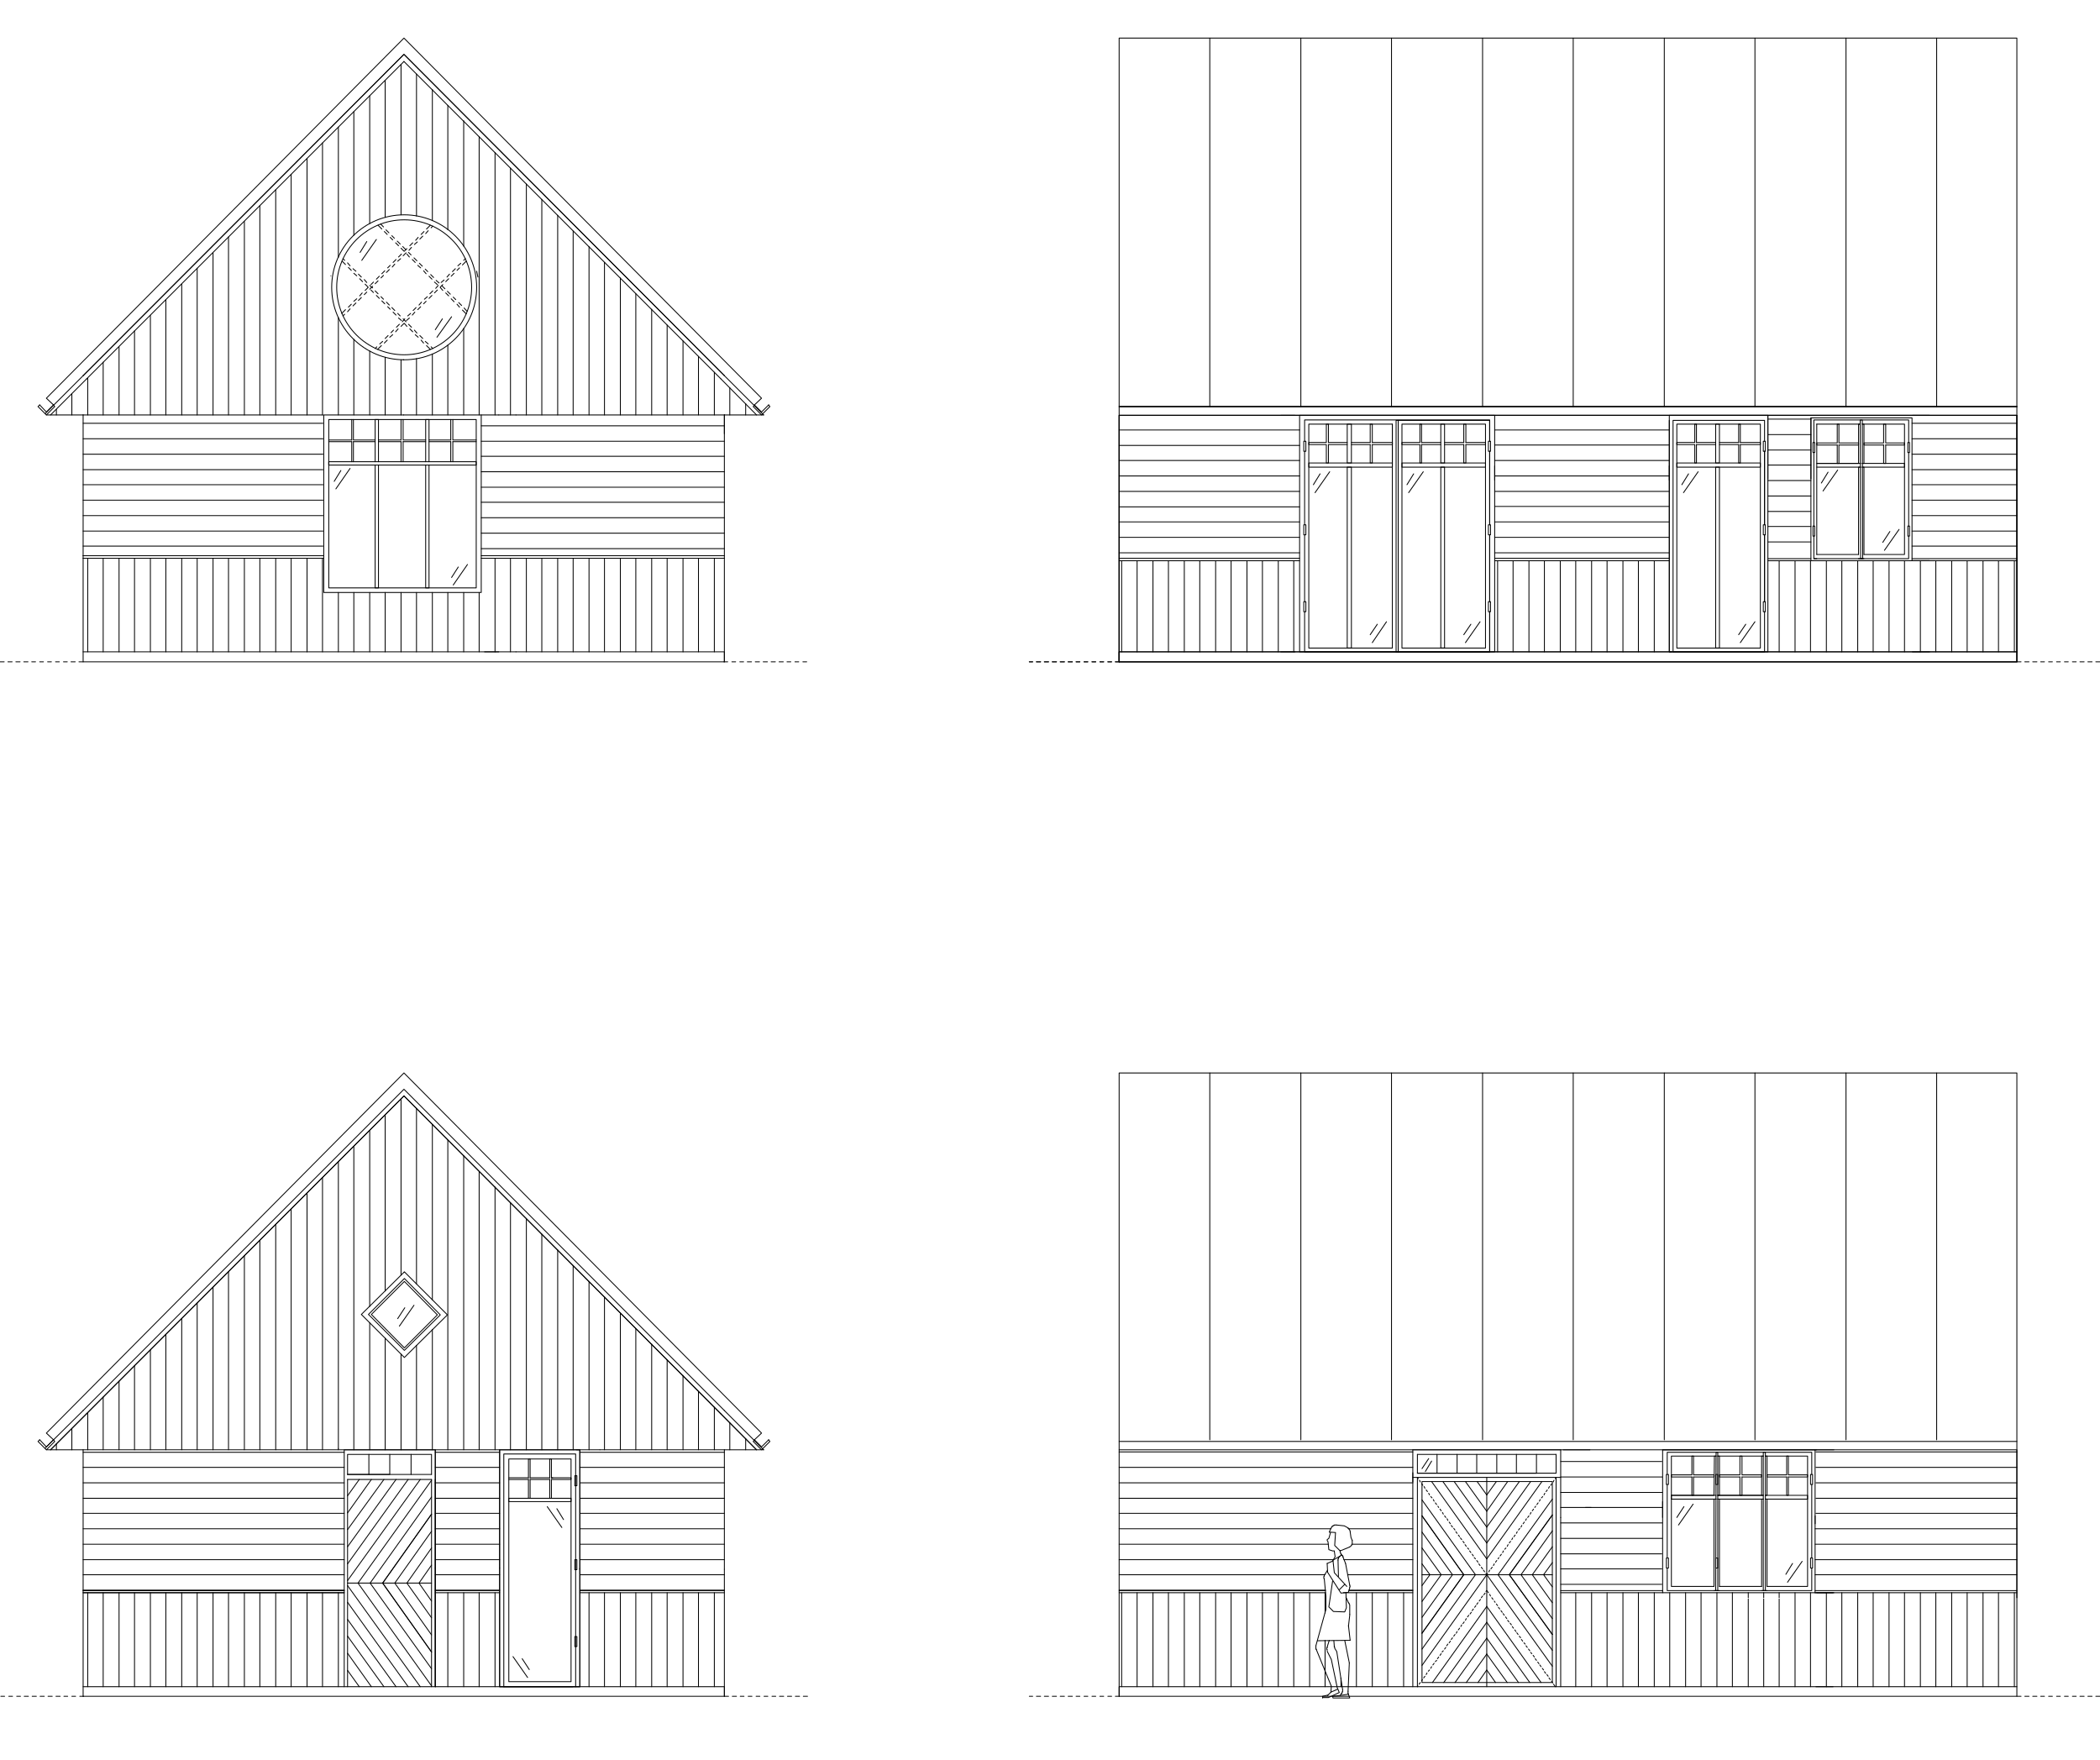 <?xml version="1.0" encoding="utf-8"?>
<!-- Generator: Adobe Illustrator 27.8.1, SVG Export Plug-In . SVG Version: 6.00 Build 0)  -->
<svg version="1.1" id="Lager_1" xmlns="http://www.w3.org/2000/svg" xmlns:xlink="http://www.w3.org/1999/xlink" x="0px" y="0px"
	 viewBox="0 0 603.24 505.57" style="enable-background:new 0 0 603.24 505.57;" xml:space="preserve">
<style type="text/css">
	.st0{fill:none;stroke:#000000;stroke-width:0.25;stroke-linecap:round;stroke-linejoin:round;stroke-miterlimit:10;}
</style>
<polyline class="st0" points="208.08,107.9 116.04,15.62 23.88,107.9 "/>
<line class="st0" x1="25.2" y1="484.46" x2="25.2" y2="457.46"/>
<line class="st0" x1="29.64" y1="484.46" x2="29.64" y2="457.46"/>
<line class="st0" x1="34.2" y1="484.46" x2="34.2" y2="457.46"/>
<line class="st0" x1="38.64" y1="484.46" x2="38.64" y2="457.46"/>
<line class="st0" x1="43.2" y1="484.46" x2="43.2" y2="457.46"/>
<line class="st0" x1="47.64" y1="484.46" x2="47.64" y2="457.46"/>
<line class="st0" x1="52.2" y1="484.46" x2="52.2" y2="457.46"/>
<line class="st0" x1="56.64" y1="484.46" x2="56.64" y2="457.46"/>
<line class="st0" x1="61.2" y1="484.46" x2="61.2" y2="457.46"/>
<line class="st0" x1="65.64" y1="484.46" x2="65.64" y2="457.46"/>
<line class="st0" x1="70.2" y1="484.46" x2="70.2" y2="457.46"/>
<line class="st0" x1="74.64" y1="484.46" x2="74.64" y2="457.46"/>
<line class="st0" x1="79.2" y1="484.46" x2="79.2" y2="457.46"/>
<line class="st0" x1="83.64" y1="484.46" x2="83.64" y2="457.46"/>
<line class="st0" x1="88.2" y1="484.46" x2="88.2" y2="457.46"/>
<line class="st0" x1="92.64" y1="484.46" x2="92.64" y2="457.46"/>
<line class="st0" x1="97.2" y1="484.46" x2="97.2" y2="457.46"/>
<line class="st0" x1="128.64" y1="484.46" x2="128.64" y2="457.46"/>
<line class="st0" x1="133.2" y1="484.46" x2="133.2" y2="457.46"/>
<line class="st0" x1="137.64" y1="484.46" x2="137.64" y2="457.46"/>
<line class="st0" x1="142.2" y1="484.46" x2="142.2" y2="457.46"/>
<line class="st0" x1="169.2" y1="484.46" x2="169.2" y2="457.46"/>
<line class="st0" x1="173.64" y1="484.46" x2="173.64" y2="457.46"/>
<line class="st0" x1="178.2" y1="484.46" x2="178.2" y2="457.46"/>
<line class="st0" x1="182.64" y1="484.46" x2="182.64" y2="457.46"/>
<line class="st0" x1="187.2" y1="484.46" x2="187.2" y2="457.46"/>
<line class="st0" x1="191.64" y1="484.46" x2="191.64" y2="457.46"/>
<line class="st0" x1="196.2" y1="484.46" x2="196.2" y2="457.46"/>
<line class="st0" x1="200.64" y1="484.46" x2="200.64" y2="457.46"/>
<line class="st0" x1="205.2" y1="484.46" x2="205.2" y2="457.46"/>
<polyline class="st0" points="23.88,487.22 208.08,487.22 208.08,416.42 "/>
<polyline class="st0" points="208.08,405.14 116.04,312.86 23.88,405.14 "/>
<polyline class="st0" points="207.12,406.1 116.04,314.78 24.84,406.1 "/>
<line class="st0" x1="208.08" y1="456.74" x2="166.68" y2="456.74"/>
<line class="st0" x1="98.88" y1="456.74" x2="23.88" y2="456.74"/>
<line class="st0" x1="143.52" y1="456.74" x2="125.04" y2="456.74"/>
<line class="st0" x1="208.08" y1="452.3" x2="166.68" y2="452.3"/>
<line class="st0" x1="98.88" y1="452.3" x2="23.88" y2="452.3"/>
<line class="st0" x1="143.52" y1="452.3" x2="125.04" y2="452.3"/>
<line class="st0" x1="208.08" y1="447.98" x2="166.68" y2="447.98"/>
<line class="st0" x1="98.88" y1="447.98" x2="23.88" y2="447.98"/>
<line class="st0" x1="143.52" y1="447.98" x2="125.04" y2="447.98"/>
<line class="st0" x1="208.08" y1="443.54" x2="166.68" y2="443.54"/>
<line class="st0" x1="98.88" y1="443.54" x2="23.88" y2="443.54"/>
<line class="st0" x1="143.52" y1="443.54" x2="125.04" y2="443.54"/>
<line class="st0" x1="208.08" y1="439.1" x2="166.68" y2="439.1"/>
<line class="st0" x1="98.88" y1="439.1" x2="23.88" y2="439.1"/>
<line class="st0" x1="143.52" y1="439.1" x2="125.04" y2="439.1"/>
<line class="st0" x1="208.08" y1="434.66" x2="166.68" y2="434.66"/>
<line class="st0" x1="98.88" y1="434.66" x2="23.88" y2="434.66"/>
<line class="st0" x1="143.52" y1="434.66" x2="125.04" y2="434.66"/>
<line class="st0" x1="208.08" y1="430.34" x2="166.68" y2="430.34"/>
<line class="st0" x1="98.88" y1="430.34" x2="23.88" y2="430.34"/>
<line class="st0" x1="143.52" y1="430.34" x2="125.04" y2="430.34"/>
<line class="st0" x1="208.08" y1="425.9" x2="166.68" y2="425.9"/>
<line class="st0" x1="98.88" y1="425.9" x2="23.88" y2="425.9"/>
<line class="st0" x1="143.52" y1="425.9" x2="125.04" y2="425.9"/>
<line class="st0" x1="208.08" y1="421.46" x2="166.56" y2="421.46"/>
<line class="st0" x1="98.88" y1="421.46" x2="23.88" y2="421.46"/>
<line class="st0" x1="143.52" y1="421.46" x2="125.04" y2="421.46"/>
<line class="st0" x1="23.88" y1="416.42" x2="23.88" y2="487.22"/>
<polyline class="st0" points="208.08,487.22 208.08,484.46 23.88,484.46 "/>
<polyline class="st0" points="321.48,190.1 579.36,190.1 579.36,119.3 321.48,119.3 321.48,190.1 "/>
<polyline class="st0" points="321.48,119.3 321.48,10.94 579.36,10.94 579.36,119.3 "/>
<polyline class="st0" points="321.48,190.1 321.48,187.22 579.36,187.22 "/>
<line class="st0" x1="347.52" y1="413.54" x2="347.52" y2="308.18"/>
<line class="st0" x1="373.68" y1="413.54" x2="373.68" y2="308.18"/>
<line class="st0" x1="399.72" y1="413.54" x2="399.72" y2="308.18"/>
<line class="st0" x1="425.88" y1="413.54" x2="425.88" y2="308.18"/>
<line class="st0" x1="451.92" y1="413.54" x2="451.92" y2="308.18"/>
<line class="st0" x1="478.08" y1="413.54" x2="478.08" y2="308.18"/>
<line class="st0" x1="504.12" y1="413.54" x2="504.12" y2="308.18"/>
<line class="st0" x1="530.28" y1="413.54" x2="530.28" y2="308.18"/>
<line class="st0" x1="556.32" y1="413.54" x2="556.32" y2="308.18"/>
<polyline class="st0" points="321.48,487.22 579.36,487.22 579.36,416.42 321.48,416.42 321.48,487.22 "/>
<polyline class="st0" points="321.48,416.42 321.48,308.18 579.36,308.18 579.36,458.9 "/>
<polyline class="st0" points="321.48,487.22 321.48,484.46 579.36,484.46 "/>
<line class="st0" x1="448.32" y1="484.46" x2="448.32" y2="416.42"/>
<line class="st0" x1="447" y1="423.14" x2="407.16" y2="423.14"/>
<line class="st0" x1="448.32" y1="424.34" x2="405.84" y2="424.34"/>
<line class="st0" x1="427.08" y1="424.34" x2="427.08" y2="484.46"/>
<line class="st0" x1="407.16" y1="417.74" x2="407.16" y2="423.14"/>
<line class="st0" x1="407.16" y1="424.34" x2="407.16" y2="484.46"/>
<line class="st0" x1="405.84" y1="423.02" x2="405.84" y2="484.46"/>
<line class="st0" x1="407.16" y1="424.34" x2="407.4" y2="424.7"/>
<line class="st0" x1="407.76" y1="425.18" x2="408" y2="425.66"/>
<line class="st0" x1="408.36" y1="426.14" x2="408.72" y2="426.62"/>
<line class="st0" x1="409.08" y1="426.98" x2="409.32" y2="427.46"/>
<line class="st0" x1="409.68" y1="427.94" x2="410.04" y2="428.42"/>
<line class="st0" x1="410.4" y1="428.9" x2="410.64" y2="429.38"/>
<line class="st0" x1="411" y1="429.86" x2="411.36" y2="430.22"/>
<line class="st0" x1="411.72" y1="430.7" x2="411.96" y2="431.18"/>
<line class="st0" x1="412.32" y1="431.66" x2="412.68" y2="432.14"/>
<line class="st0" x1="413.04" y1="432.62" x2="413.28" y2="432.98"/>
<line class="st0" x1="413.64" y1="433.46" x2="414" y2="433.94"/>
<line class="st0" x1="414.36" y1="434.42" x2="414.6" y2="434.9"/>
<line class="st0" x1="414.96" y1="435.38" x2="415.32" y2="435.86"/>
<line class="st0" x1="415.68" y1="436.22" x2="415.92" y2="436.7"/>
<line class="st0" x1="416.28" y1="437.18" x2="416.64" y2="437.66"/>
<line class="st0" x1="416.88" y1="438.14" x2="417.24" y2="438.62"/>
<line class="st0" x1="417.6" y1="438.98" x2="417.96" y2="439.46"/>
<line class="st0" x1="418.2" y1="439.94" x2="418.56" y2="440.42"/>
<line class="st0" x1="418.92" y1="440.9" x2="419.28" y2="441.38"/>
<line class="st0" x1="419.52" y1="441.74" x2="419.88" y2="442.22"/>
<line class="st0" x1="420.24" y1="442.7" x2="420.6" y2="443.18"/>
<line class="st0" x1="420.84" y1="443.66" x2="421.2" y2="444.14"/>
<line class="st0" x1="421.56" y1="444.62" x2="421.92" y2="444.98"/>
<line class="st0" x1="422.16" y1="445.46" x2="422.52" y2="445.94"/>
<line class="st0" x1="422.88" y1="446.42" x2="423.24" y2="446.9"/>
<line class="st0" x1="423.48" y1="447.38" x2="423.84" y2="447.74"/>
<line class="st0" x1="424.2" y1="448.22" x2="424.56" y2="448.7"/>
<line class="st0" x1="424.8" y1="449.18" x2="425.16" y2="449.66"/>
<line class="st0" x1="425.52" y1="450.14" x2="425.88" y2="450.62"/>
<line class="st0" x1="426.12" y1="450.98" x2="426.48" y2="451.46"/>
<line class="st0" x1="426.84" y1="451.94" x2="427.08" y2="452.3"/>
<line class="st0" x1="427.08" y1="452.3" x2="408.48" y2="478.34"/>
<line class="st0" x1="447" y1="424.34" x2="446.76" y2="424.7"/>
<line class="st0" x1="446.4" y1="425.18" x2="446.16" y2="425.66"/>
<line class="st0" x1="445.8" y1="426.14" x2="445.44" y2="426.62"/>
<line class="st0" x1="445.08" y1="426.98" x2="444.84" y2="427.46"/>
<line class="st0" x1="444.48" y1="427.94" x2="444.12" y2="428.42"/>
<line class="st0" x1="443.76" y1="428.9" x2="443.52" y2="429.38"/>
<line class="st0" x1="443.16" y1="429.86" x2="442.8" y2="430.22"/>
<line class="st0" x1="442.44" y1="430.7" x2="442.2" y2="431.18"/>
<line class="st0" x1="441.84" y1="431.66" x2="441.48" y2="432.14"/>
<line class="st0" x1="441.12" y1="432.62" x2="440.88" y2="432.98"/>
<line class="st0" x1="440.52" y1="433.46" x2="440.16" y2="433.94"/>
<line class="st0" x1="439.8" y1="434.42" x2="439.56" y2="434.9"/>
<line class="st0" x1="439.2" y1="435.38" x2="438.84" y2="435.86"/>
<line class="st0" x1="438.48" y1="436.22" x2="438.24" y2="436.7"/>
<line class="st0" x1="437.88" y1="437.18" x2="437.52" y2="437.66"/>
<line class="st0" x1="437.16" y1="438.14" x2="436.92" y2="438.62"/>
<line class="st0" x1="436.56" y1="438.98" x2="436.2" y2="439.46"/>
<line class="st0" x1="435.84" y1="439.94" x2="435.6" y2="440.42"/>
<line class="st0" x1="435.24" y1="440.9" x2="434.88" y2="441.38"/>
<line class="st0" x1="434.52" y1="441.74" x2="434.28" y2="442.22"/>
<line class="st0" x1="433.92" y1="442.7" x2="433.56" y2="443.18"/>
<line class="st0" x1="433.2" y1="443.66" x2="432.96" y2="444.14"/>
<line class="st0" x1="432.6" y1="444.62" x2="432.24" y2="444.98"/>
<line class="st0" x1="431.88" y1="445.46" x2="431.64" y2="445.94"/>
<line class="st0" x1="431.28" y1="446.42" x2="430.92" y2="446.9"/>
<line class="st0" x1="430.56" y1="447.38" x2="430.32" y2="447.74"/>
<line class="st0" x1="429.96" y1="448.22" x2="429.6" y2="448.7"/>
<line class="st0" x1="429.24" y1="449.18" x2="429" y2="449.66"/>
<line class="st0" x1="428.64" y1="450.14" x2="428.28" y2="450.62"/>
<line class="st0" x1="427.92" y1="450.98" x2="427.68" y2="451.46"/>
<line class="st0" x1="427.32" y1="451.94" x2="427.08" y2="452.3"/>
<line class="st0" x1="427.08" y1="452.3" x2="445.92" y2="478.58"/>
<polyline class="st0" points="445.92,430.58 430.32,452.3 445.92,474.02 "/>
<polyline class="st0" points="445.92,435.14 433.56,452.3 445.92,469.46 "/>
<polyline class="st0" points="445.92,439.7 436.92,452.3 445.92,464.9 "/>
<polyline class="st0" points="445.92,444.26 440.16,452.3 445.92,460.34 "/>
<polyline class="st0" points="445.92,448.82 443.4,452.3 445.92,455.78 "/>
<polyline class="st0" points="445.92,435.14 433.56,452.3 445.92,469.46 "/>
<line class="st0" x1="442.92" y1="425.54" x2="427.08" y2="447.74"/>
<line class="st0" x1="427.08" y1="456.86" x2="427.56" y2="457.46"/>
<line class="st0" x1="427.92" y1="457.94" x2="428.16" y2="458.42"/>
<line class="st0" x1="428.52" y1="458.9" x2="428.88" y2="459.38"/>
<line class="st0" x1="429.24" y1="459.86" x2="429.48" y2="460.22"/>
<line class="st0" x1="429.84" y1="460.7" x2="430.2" y2="461.18"/>
<line class="st0" x1="430.44" y1="461.66" x2="430.8" y2="462.14"/>
<line class="st0" x1="431.16" y1="462.62" x2="431.52" y2="463.1"/>
<line class="st0" x1="431.76" y1="463.46" x2="432.12" y2="463.94"/>
<line class="st0" x1="432.48" y1="464.42" x2="432.84" y2="464.9"/>
<line class="st0" x1="433.08" y1="465.38" x2="433.44" y2="465.86"/>
<line class="st0" x1="433.8" y1="466.22" x2="434.16" y2="466.7"/>
<line class="st0" x1="434.4" y1="467.18" x2="434.76" y2="467.66"/>
<line class="st0" x1="435.12" y1="468.14" x2="435.48" y2="468.62"/>
<line class="st0" x1="435.72" y1="468.98" x2="436.08" y2="469.46"/>
<line class="st0" x1="436.44" y1="469.94" x2="436.8" y2="470.42"/>
<line class="st0" x1="437.04" y1="470.9" x2="437.4" y2="471.38"/>
<line class="st0" x1="437.76" y1="471.86" x2="438.12" y2="472.22"/>
<line class="st0" x1="438.36" y1="472.7" x2="438.72" y2="473.18"/>
<line class="st0" x1="439.08" y1="473.66" x2="439.44" y2="474.14"/>
<line class="st0" x1="439.68" y1="474.62" x2="440.04" y2="474.98"/>
<line class="st0" x1="440.4" y1="475.46" x2="440.76" y2="475.94"/>
<line class="st0" x1="441" y1="476.42" x2="441.36" y2="476.9"/>
<line class="st0" x1="441.72" y1="477.38" x2="442.08" y2="477.86"/>
<line class="st0" x1="442.32" y1="478.22" x2="442.68" y2="478.7"/>
<line class="st0" x1="443.04" y1="479.18" x2="443.4" y2="479.66"/>
<line class="st0" x1="443.64" y1="480.14" x2="444" y2="480.62"/>
<line class="st0" x1="444.36" y1="480.98" x2="444.72" y2="481.46"/>
<line class="st0" x1="444.96" y1="481.94" x2="445.32" y2="482.42"/>
<line class="st0" x1="445.68" y1="482.9" x2="446.04" y2="483.38"/>
<line class="st0" x1="446.28" y1="483.74" x2="446.76" y2="484.46"/>
<line class="st0" x1="439.68" y1="425.54" x2="427.08" y2="443.18"/>
<line class="st0" x1="427.08" y1="461.42" x2="442.68" y2="483.26"/>
<line class="st0" x1="436.44" y1="425.54" x2="427.08" y2="438.62"/>
<line class="st0" x1="427.08" y1="465.98" x2="439.44" y2="483.26"/>
<line class="st0" x1="433.08" y1="425.54" x2="427.08" y2="434.06"/>
<line class="st0" x1="427.08" y1="470.54" x2="436.2" y2="483.26"/>
<line class="st0" x1="429.84" y1="425.54" x2="427.08" y2="429.38"/>
<line class="st0" x1="427.08" y1="475.1" x2="432.96" y2="483.26"/>
<line class="st0" x1="408.48" y1="452.3" x2="445.92" y2="452.3"/>
<line class="st0" x1="447" y1="417.74" x2="447" y2="423.14"/>
<line class="st0" x1="447" y1="424.34" x2="447" y2="484.46"/>
<polyline class="st0" points="408.48,430.82 423.84,452.3 408.48,473.66 "/>
<polyline class="st0" points="408.48,435.38 420.48,452.3 408.48,469.1 "/>
<polyline class="st0" points="408.48,440.06 417.24,452.3 408.48,464.54 "/>
<polyline class="st0" points="408.48,444.62 414,452.3 408.48,459.98 "/>
<polyline class="st0" points="408.48,449.18 410.76,452.3 408.48,455.42 "/>
<polyline class="st0" points="408.48,435.38 420.48,452.3 408.48,469.1 "/>
<line class="st0" x1="411.24" y1="425.54" x2="427.08" y2="447.74"/>
<line class="st0" x1="427.08" y1="456.86" x2="426.84" y2="457.1"/>
<line class="st0" x1="426.6" y1="457.58" x2="426.24" y2="458.06"/>
<line class="st0" x1="425.88" y1="458.42" x2="425.52" y2="458.9"/>
<line class="st0" x1="425.28" y1="459.38" x2="424.92" y2="459.86"/>
<line class="st0" x1="424.56" y1="460.34" x2="424.2" y2="460.82"/>
<line class="st0" x1="423.96" y1="461.18" x2="423.6" y2="461.66"/>
<line class="st0" x1="423.24" y1="462.14" x2="422.88" y2="462.62"/>
<line class="st0" x1="422.64" y1="463.1" x2="422.28" y2="463.58"/>
<line class="st0" x1="421.92" y1="463.94" x2="421.56" y2="464.42"/>
<line class="st0" x1="421.2" y1="464.9" x2="420.96" y2="465.38"/>
<line class="st0" x1="420.6" y1="465.86" x2="420.24" y2="466.34"/>
<line class="st0" x1="419.88" y1="466.7" x2="419.64" y2="467.18"/>
<line class="st0" x1="419.28" y1="467.66" x2="418.92" y2="468.14"/>
<line class="st0" x1="418.56" y1="468.62" x2="418.32" y2="469.1"/>
<line class="st0" x1="417.96" y1="469.46" x2="417.6" y2="469.94"/>
<line class="st0" x1="417.24" y1="470.42" x2="416.88" y2="470.9"/>
<line class="st0" x1="416.64" y1="471.38" x2="416.28" y2="471.86"/>
<line class="st0" x1="415.92" y1="472.22" x2="415.56" y2="472.7"/>
<line class="st0" x1="415.32" y1="473.18" x2="414.96" y2="473.66"/>
<line class="st0" x1="414.6" y1="474.14" x2="414.24" y2="474.5"/>
<line class="st0" x1="414" y1="474.98" x2="413.64" y2="475.46"/>
<line class="st0" x1="413.28" y1="475.94" x2="412.92" y2="476.42"/>
<line class="st0" x1="412.68" y1="476.9" x2="412.32" y2="477.26"/>
<line class="st0" x1="411.96" y1="477.74" x2="411.6" y2="478.22"/>
<line class="st0" x1="411.24" y1="478.7" x2="411" y2="479.18"/>
<line class="st0" x1="410.64" y1="479.66" x2="410.28" y2="480.02"/>
<line class="st0" x1="409.92" y1="480.5" x2="409.68" y2="480.98"/>
<line class="st0" x1="409.32" y1="481.46" x2="408.96" y2="481.94"/>
<line class="st0" x1="408.6" y1="482.42" x2="408.36" y2="482.78"/>
<line class="st0" x1="408" y1="483.26" x2="407.64" y2="483.74"/>
<line class="st0" x1="407.28" y1="484.22" x2="407.16" y2="484.46"/>
<line class="st0" x1="414.48" y1="425.54" x2="427.08" y2="443.18"/>
<line class="st0" x1="427.08" y1="461.42" x2="411.48" y2="483.26"/>
<line class="st0" x1="417.72" y1="425.54" x2="427.08" y2="438.62"/>
<line class="st0" x1="427.08" y1="465.98" x2="414.72" y2="483.26"/>
<line class="st0" x1="420.96" y1="425.54" x2="427.08" y2="434.06"/>
<line class="st0" x1="427.08" y1="470.54" x2="417.96" y2="483.26"/>
<line class="st0" x1="424.32" y1="425.54" x2="427.08" y2="429.38"/>
<line class="st0" x1="427.08" y1="475.1" x2="421.2" y2="483.26"/>
<line class="st0" x1="405.84" y1="416.42" x2="405.84" y2="425.66"/>
<line class="st0" x1="447" y1="417.74" x2="407.16" y2="417.74"/>
<line class="st0" x1="448.32" y1="416.42" x2="405.84" y2="416.42"/>
<line class="st0" x1="384.36" y1="448.1" x2="384.48" y2="452.78"/>
<line class="st0" x1="386.52" y1="449.06" x2="387.72" y2="455.3"/>
<line class="st0" x1="381.36" y1="451.58" x2="381.24" y2="449.06"/>
<line class="st0" x1="382.92" y1="448.34" x2="383.28" y2="451.58"/>
<line class="st0" x1="378.48" y1="471.26" x2="387.84" y2="471.14"/>
<line class="st0" x1="386.64" y1="458.78" x2="387.36" y2="460.34"/>
<polyline class="st0" points="380.88,462.26 380.88,458.54 380.4,453.38 "/>
<line class="st0" x1="387.36" y1="466.94" x2="387.84" y2="471.14"/>
<polyline class="st0" points="387.36,460.34 387.48,460.46 387.48,460.58 387.6,460.58 387.6,460.7 387.6,460.82 387.72,460.94 
	387.72,461.06 387.72,461.18 387.72,461.3 387.72,463.7 "/>
<polyline class="st0" points="380.52,452.3 380.4,452.42 380.4,452.54 380.4,452.66 380.4,452.78 380.28,452.78 380.28,452.9 
	380.28,453.02 380.28,453.14 380.28,453.26 380.28,453.38 "/>
<polyline class="st0" points="387.36,467.06 387.72,463.94 387.72,463.82 387.72,463.7 "/>
<polyline class="st0" points="387.72,456.02 387.36,457.34 385.2,457.58 381.36,451.58 "/>
<line class="st0" x1="383.28" y1="451.7" x2="386.88" y2="455.66"/>
<line class="st0" x1="386.28" y1="455.06" x2="384.72" y2="456.62"/>
<polyline class="st0" points="382.8,454.1 381.72,461.54 383.04,462.86 386.28,462.98 386.76,461.78 386.64,457.58 "/>
<polyline class="st0" points="387.72,456.02 387.72,455.9 387.72,455.78 387.84,455.66 387.84,455.54 387.72,455.42 387.72,455.3 
	"/>
<line class="st0" x1="381.36" y1="450.98" x2="380.52" y2="452.3"/>
<line class="st0" x1="385.32" y1="446.54" x2="385.56" y2="446.78"/>
<line class="st0" x1="384.96" y1="445.34" x2="384.96" y2="445.34"/>
<polyline class="st0" points="382.2,440.18 381.72,441.86 381.24,442.22 381.24,442.46 381.48,442.82 381.72,445.1 382.8,445.46 
	383.16,445.46 "/>
<line class="st0" x1="384.96" y1="446.9" x2="384.72" y2="447.14"/>
<line class="st0" x1="385.8" y1="447.26" x2="386.52" y2="449.06"/>
<polyline class="st0" points="383.28,445.46 383.52,447.14 382.8,448.34 "/>
<line class="st0" x1="381.24" y1="449.06" x2="382.92" y2="448.34"/>
<polyline class="st0" points="385.8,447.26 385.8,447.14 385.8,447.02 385.68,447.02 385.68,446.9 385.68,446.78 385.56,446.78 "/>
<polyline class="st0" points="384.96,445.34 384.96,445.46 384.96,445.58 384.96,445.7 384.96,445.82 385.08,445.94 385.08,446.06 
	385.08,446.18 385.2,446.18 385.2,446.3 385.2,446.42 385.32,446.42 385.32,446.54 "/>
<polyline class="st0" points="384.72,447.14 384.6,447.26 384.6,447.38 384.48,447.38 384.48,447.5 384.48,447.62 384.48,447.74 
	384.36,447.74 384.36,447.86 384.36,447.98 384.36,448.1 "/>
<line class="st0" x1="385.44" y1="446.66" x2="382.92" y2="448.1"/>
<line class="st0" x1="381.84" y1="440.06" x2="382.32" y2="438.98"/>
<polyline class="st0" points="383.88,438.02 386.16,438.26 387.24,438.86 "/>
<polyline class="st0" points="387.84,439.94 388.08,441.62 388.44,442.46 "/>
<polyline class="st0" points="387.6,444.38 384.96,445.46 383.4,443.9 383.64,440.18 381.84,440.06 "/>
<polyline class="st0" points="383.88,438.02 383.76,438.02 383.64,438.02 383.52,438.02 383.4,438.02 383.28,438.02 383.28,438.14 
	383.16,438.14 383.04,438.14 383.04,438.26 382.92,438.26 382.8,438.26 382.8,438.38 382.68,438.38 382.68,438.5 382.56,438.5 
	382.56,438.62 382.44,438.74 382.44,438.86 382.32,438.98 "/>
<polyline class="st0" points="387.84,439.94 387.84,439.82 387.84,439.7 387.72,439.58 387.72,439.46 387.6,439.34 387.6,439.22 
	387.48,439.22 387.48,439.1 387.36,438.98 387.24,438.98 387.24,438.86 "/>
<polyline class="st0" points="387.6,444.38 387.72,444.26 387.84,444.26 387.96,444.14 388.08,444.02 388.2,443.9 388.2,443.78 
	388.32,443.78 388.32,443.66 388.44,443.54 388.44,443.42 388.44,443.3 388.44,443.18 388.44,443.06 388.44,442.94 388.44,442.82 
	388.44,442.7 388.44,442.58 388.44,442.46 "/>
<polyline class="st0" points="378.12,473.78 382.44,484.34 382.32,486.02 "/>
<line class="st0" x1="387.24" y1="485.78" x2="387.6" y2="477.62"/>
<polyline class="st0" points="385.32,486.5 384.96,486.98 382.8,487.22 382.92,487.7 387.72,487.7 387.24,486.38 "/>
<polyline class="st0" points="378,472.7 378,472.82 378,472.94 378,473.06 378,473.18 378,473.3 378,473.42 378,473.54 378,473.66 
	378.12,473.66 378.12,473.78 "/>
<polyline class="st0" points="381.24,473.06 381.24,473.18 381.24,473.3 381.12,473.3 381.12,473.42 381.12,473.54 381.12,473.66 
	381.12,473.78 381.24,473.78 381.24,473.9 381.24,474.02 "/>
<polyline class="st0" points="383.28,472.82 383.28,472.94 383.28,473.06 383.4,473.06 383.4,473.18 383.4,473.3 383.4,473.42 
	384,474.38 385.68,485.3 "/>
<line class="st0" x1="387.36" y1="486.62" x2="384.96" y2="486.98"/>
<polyline class="st0" points="381.24,474.26 382.44,476.66 384.12,484.7 384.72,486.14 381.6,487.58 379.92,487.58 "/>
<polyline class="st0" points="379.92,487.7 379.92,487.22 381.48,486.86 "/>
<polyline class="st0" points="381.36,486.98 382.32,486.02 384.24,485.18 "/>
<polyline class="st0" points="385.32,486.5 385.32,486.38 385.44,486.38 385.44,486.26 385.56,486.26 385.56,486.14 385.56,486.02 
	385.56,485.9 385.68,485.9 385.68,485.78 385.68,485.66 385.68,485.54 385.68,485.42 385.68,485.3 "/>
<polyline class="st0" points="387.24,485.78 387.24,485.9 387.24,486.02 387.24,486.14 387.24,486.26 387.24,486.38 "/>
<line class="st0" x1="381.24" y1="473.06" x2="381.84" y2="471.14"/>
<line class="st0" x1="387.6" y1="477.62" x2="386.28" y2="471.14"/>
<line class="st0" x1="378" y1="472.7" x2="380.88" y2="462.26"/>
<line class="st0" x1="383.16" y1="471.26" x2="383.28" y2="472.82"/>
<polyline class="st0" points="427.08,423.14 407.16,423.14 412.8,423.14 412.8,417.74 412.8,423.14 418.56,423.14 418.56,417.74 
	418.56,423.14 424.2,423.14 424.2,417.74 424.2,423.14 429.96,423.14 429.96,417.74 "/>
<polyline class="st0" points="429.96,423.14 435.6,423.14 435.6,417.74 "/>
<polyline class="st0" points="435.6,423.14 441.36,423.14 441.36,417.74 "/>
<line class="st0" x1="16.2" y1="416.42" x2="16.2" y2="414.74"/>
<line class="st0" x1="20.64" y1="416.42" x2="20.64" y2="410.3"/>
<line class="st0" x1="25.2" y1="416.42" x2="25.2" y2="405.74"/>
<line class="st0" x1="29.64" y1="416.42" x2="29.64" y2="401.3"/>
<line class="st0" x1="34.2" y1="416.42" x2="34.2" y2="396.74"/>
<line class="st0" x1="38.64" y1="416.42" x2="38.64" y2="392.3"/>
<line class="st0" x1="43.2" y1="416.42" x2="43.2" y2="387.74"/>
<line class="st0" x1="47.64" y1="416.42" x2="47.64" y2="383.3"/>
<line class="st0" x1="52.2" y1="416.42" x2="52.2" y2="378.74"/>
<line class="st0" x1="56.64" y1="416.42" x2="56.64" y2="374.3"/>
<line class="st0" x1="61.2" y1="416.42" x2="61.2" y2="369.74"/>
<line class="st0" x1="65.64" y1="416.42" x2="65.64" y2="365.3"/>
<line class="st0" x1="70.2" y1="416.42" x2="70.2" y2="360.74"/>
<line class="st0" x1="74.64" y1="416.42" x2="74.64" y2="356.3"/>
<line class="st0" x1="79.2" y1="416.42" x2="79.2" y2="351.74"/>
<line class="st0" x1="83.64" y1="416.42" x2="83.64" y2="347.3"/>
<line class="st0" x1="88.2" y1="416.42" x2="88.2" y2="342.74"/>
<line class="st0" x1="92.64" y1="416.42" x2="92.64" y2="338.3"/>
<line class="st0" x1="97.2" y1="416.42" x2="97.2" y2="333.74"/>
<line class="st0" x1="101.64" y1="416.42" x2="101.64" y2="329.3"/>
<line class="st0" x1="106.2" y1="416.42" x2="106.2" y2="379.94"/>
<line class="st0" x1="106.2" y1="375.26" x2="106.2" y2="324.74"/>
<line class="st0" x1="110.64" y1="416.42" x2="110.64" y2="384.38"/>
<line class="st0" x1="110.64" y1="370.82" x2="110.64" y2="320.3"/>
<line class="st0" x1="115.2" y1="416.42" x2="115.2" y2="388.94"/>
<line class="st0" x1="115.2" y1="366.26" x2="115.2" y2="315.74"/>
<line class="st0" x1="119.64" y1="416.42" x2="119.64" y2="386.42"/>
<line class="st0" x1="119.64" y1="368.78" x2="119.64" y2="318.38"/>
<line class="st0" x1="124.2" y1="416.42" x2="124.2" y2="381.86"/>
<line class="st0" x1="124.2" y1="373.34" x2="124.2" y2="322.94"/>
<line class="st0" x1="128.64" y1="416.42" x2="128.64" y2="327.5"/>
<line class="st0" x1="133.2" y1="416.42" x2="133.2" y2="331.94"/>
<line class="st0" x1="137.64" y1="416.42" x2="137.64" y2="336.5"/>
<line class="st0" x1="142.2" y1="416.42" x2="142.2" y2="340.94"/>
<line class="st0" x1="146.64" y1="416.42" x2="146.64" y2="345.5"/>
<line class="st0" x1="151.2" y1="416.42" x2="151.2" y2="350.06"/>
<line class="st0" x1="155.64" y1="416.42" x2="155.64" y2="354.5"/>
<line class="st0" x1="160.2" y1="416.42" x2="160.2" y2="359.06"/>
<line class="st0" x1="164.64" y1="416.42" x2="164.64" y2="363.5"/>
<line class="st0" x1="169.2" y1="416.42" x2="169.2" y2="368.06"/>
<line class="st0" x1="173.64" y1="416.42" x2="173.64" y2="372.5"/>
<line class="st0" x1="178.2" y1="416.42" x2="178.2" y2="377.06"/>
<line class="st0" x1="182.64" y1="416.42" x2="182.64" y2="381.62"/>
<line class="st0" x1="187.2" y1="416.42" x2="187.2" y2="386.06"/>
<line class="st0" x1="191.64" y1="416.42" x2="191.64" y2="390.62"/>
<line class="st0" x1="196.2" y1="416.42" x2="196.2" y2="395.06"/>
<line class="st0" x1="200.64" y1="416.42" x2="200.64" y2="399.62"/>
<line class="st0" x1="205.2" y1="416.42" x2="205.2" y2="404.18"/>
<line class="st0" x1="209.64" y1="416.42" x2="209.64" y2="408.62"/>
<line class="st0" x1="214.2" y1="416.42" x2="214.2" y2="413.18"/>
<polyline class="st0" points="166.56,484.46 143.52,484.46 143.52,416.42 166.56,416.42 166.56,484.46 "/>
<polyline class="st0" points="521.88,416.42 506.16,416.42 490.56,416.42 477.6,416.42 "/>
<line class="st0" x1="208.08" y1="405.14" x2="219.36" y2="416.42"/>
<line class="st0" x1="207.12" y1="406.1" x2="217.32" y2="416.42"/>
<line class="st0" x1="219.36" y1="416.42" x2="208.08" y2="416.42"/>
<line class="st0" x1="23.88" y1="405.14" x2="12.96" y2="415.94"/>
<line class="st0" x1="24.84" y1="406.1" x2="14.52" y2="416.42"/>
<line class="st0" x1="13.32" y1="416.42" x2="23.88" y2="416.42"/>
<polyline class="st0" points="11.4,413.54 13.32,415.58 15.36,413.54 "/>
<polyline class="st0" points="11.4,413.54 10.92,414.02 13.32,416.42 15.72,414.02 15.36,413.54 "/>
<polyline class="st0" points="220.8,413.54 218.76,415.58 216.72,413.54 "/>
<polyline class="st0" points="220.8,413.54 221.16,414.02 218.76,416.42 216.36,414.02 216.72,413.54 "/>
<line class="st0" x1="477.6" y1="457.46" x2="448.32" y2="457.46"/>
<line class="st0" x1="521.4" y1="457.46" x2="579.36" y2="457.46"/>
<line class="st0" x1="405.84" y1="457.46" x2="385.92" y2="457.46"/>
<line class="st0" x1="380.76" y1="457.46" x2="321.48" y2="457.46"/>
<line class="st0" x1="143.52" y1="457.46" x2="125.04" y2="457.46"/>
<line class="st0" x1="477.6" y1="456.86" x2="448.32" y2="456.86"/>
<line class="st0" x1="521.4" y1="456.86" x2="579.36" y2="456.86"/>
<line class="st0" x1="405.84" y1="456.86" x2="387.48" y2="456.86"/>
<line class="st0" x1="380.76" y1="456.86" x2="321.48" y2="456.86"/>
<line class="st0" x1="143.52" y1="456.86" x2="125.04" y2="456.86"/>
<line class="st0" x1="143.52" y1="417.14" x2="125.04" y2="417.14"/>
<line class="st0" x1="98.88" y1="417.14" x2="23.88" y2="417.14"/>
<line class="st0" x1="143.52" y1="416.42" x2="23.88" y2="416.42"/>
<line class="st0" x1="208.08" y1="417.14" x2="166.56" y2="417.14"/>
<line class="st0" x1="208.08" y1="416.42" x2="165.6" y2="416.42"/>
<line class="st0" x1="321.48" y1="414.02" x2="579.36" y2="414.02"/>
<polyline class="st0" points="208.08,107.9 116.04,15.62 23.88,107.9 "/>
<polyline class="st0" points="207.12,108.86 116.04,17.66 24.84,108.86 "/>
<line class="st0" x1="208.08" y1="107.9" x2="219.36" y2="119.18"/>
<line class="st0" x1="207.12" y1="108.86" x2="217.32" y2="119.18"/>
<line class="st0" x1="219.36" y1="119.18" x2="208.08" y2="119.18"/>
<line class="st0" x1="23.88" y1="107.9" x2="12.96" y2="118.82"/>
<line class="st0" x1="24.84" y1="108.86" x2="14.52" y2="119.18"/>
<line class="st0" x1="13.32" y1="119.18" x2="23.88" y2="119.18"/>
<polyline class="st0" points="11.4,116.3 13.32,118.34 15.36,116.3 "/>
<polyline class="st0" points="11.4,116.3 10.92,116.78 13.32,119.18 15.72,116.78 15.36,116.3 "/>
<polyline class="st0" points="220.8,116.3 218.76,118.34 216.72,116.3 "/>
<polyline class="st0" points="220.8,116.3 221.16,116.78 218.76,119.18 216.36,116.78 216.72,116.3 "/>
<line class="st0" x1="347.52" y1="116.78" x2="347.52" y2="10.94"/>
<line class="st0" x1="373.68" y1="116.78" x2="373.68" y2="10.94"/>
<line class="st0" x1="399.72" y1="116.78" x2="399.72" y2="10.94"/>
<line class="st0" x1="425.88" y1="116.78" x2="425.88" y2="10.94"/>
<line class="st0" x1="451.92" y1="116.78" x2="451.92" y2="10.94"/>
<line class="st0" x1="478.08" y1="116.78" x2="478.08" y2="10.94"/>
<line class="st0" x1="504.12" y1="116.78" x2="504.12" y2="10.94"/>
<line class="st0" x1="530.28" y1="116.78" x2="530.28" y2="10.94"/>
<line class="st0" x1="556.32" y1="116.78" x2="556.32" y2="10.94"/>
<line class="st0" x1="321.48" y1="116.78" x2="579.36" y2="116.78"/>
<line class="st0" x1="208.08" y1="119.18" x2="138.24" y2="119.18"/>
<line class="st0" x1="92.76" y1="119.18" x2="23.88" y2="119.18"/>
<polyline class="st0" points="125.04,484.46 125.04,416.42 98.88,416.42 98.88,484.46 "/>
<line class="st0" x1="123.96" y1="484.46" x2="123.96" y2="424.94"/>
<polyline class="st0" points="123.96,423.5 123.96,417.74 99.84,417.74 99.84,423.5 "/>
<line class="st0" x1="99.84" y1="424.94" x2="99.84" y2="484.46"/>
<line class="st0" x1="125.04" y1="484.46" x2="125.04" y2="424.94"/>
<line class="st0" x1="123.96" y1="424.94" x2="99.84" y2="424.94"/>
<line class="st0" x1="125.04" y1="484.46" x2="125.04" y2="416.42"/>
<polyline class="st0" points="123.96,425.18 102.84,454.7 123.96,484.22 "/>
<polyline class="st0" points="123.96,429.98 106.32,454.7 123.96,479.3 "/>
<polyline class="st0" points="123.96,434.9 109.92,454.7 123.96,474.5 "/>
<polyline class="st0" points="123.96,439.82 113.4,454.7 123.96,469.58 "/>
<polyline class="st0" points="123.96,444.62 116.88,454.7 123.96,464.66 "/>
<polyline class="st0" points="123.96,449.54 120.36,454.7 123.96,459.86 "/>
<polyline class="st0" points="123.96,434.9 109.92,454.7 123.96,474.5 "/>
<line class="st0" x1="120.72" y1="424.94" x2="99.84" y2="453.98"/>
<line class="st0" x1="99.84" y1="455.42" x2="120.72" y2="484.46"/>
<line class="st0" x1="117.24" y1="424.94" x2="99.84" y2="449.18"/>
<line class="st0" x1="99.84" y1="460.22" x2="117.24" y2="484.46"/>
<line class="st0" x1="113.76" y1="424.94" x2="99.84" y2="444.26"/>
<line class="st0" x1="99.84" y1="465.14" x2="113.76" y2="484.46"/>
<line class="st0" x1="110.28" y1="424.94" x2="99.84" y2="439.34"/>
<line class="st0" x1="99.84" y1="469.94" x2="110.28" y2="484.46"/>
<line class="st0" x1="106.68" y1="424.94" x2="99.84" y2="434.54"/>
<line class="st0" x1="99.84" y1="474.86" x2="106.68" y2="484.46"/>
<polyline class="st0" points="99.84,423.5 105.96,423.5 105.96,417.74 "/>
<polyline class="st0" points="105.96,423.5 111.96,423.5 111.96,417.74 "/>
<polyline class="st0" points="99.84,423.5 118.08,423.5 118.08,417.74 "/>
<line class="st0" x1="99.84" y1="454.7" x2="123.96" y2="454.7"/>
<line class="st0" x1="99.84" y1="479.78" x2="103.2" y2="484.46"/>
<line class="st0" x1="103.2" y1="424.94" x2="99.84" y2="429.62"/>
<line class="st0" x1="118.08" y1="423.5" x2="123.96" y2="423.5"/>
<line class="st0" x1="479.4" y1="158.78" x2="429.36" y2="158.78"/>
<line class="st0" x1="479.4" y1="154.34" x2="429.36" y2="154.34"/>
<line class="st0" x1="479.4" y1="149.9" x2="429.36" y2="149.9"/>
<line class="st0" x1="479.4" y1="145.46" x2="429.36" y2="145.46"/>
<line class="st0" x1="479.4" y1="141.14" x2="429.36" y2="141.14"/>
<line class="st0" x1="479.4" y1="136.7" x2="429.36" y2="136.7"/>
<line class="st0" x1="479.4" y1="132.26" x2="429.36" y2="132.26"/>
<line class="st0" x1="479.4" y1="127.82" x2="429.36" y2="127.82"/>
<line class="st0" x1="479.4" y1="123.5" x2="429.36" y2="123.5"/>
<line class="st0" x1="208.08" y1="457.46" x2="166.56" y2="457.46"/>
<line class="st0" x1="98.88" y1="457.46" x2="23.88" y2="457.46"/>
<line class="st0" x1="208.08" y1="456.86" x2="166.56" y2="456.86"/>
<line class="st0" x1="98.88" y1="456.86" x2="23.88" y2="456.86"/>
<line class="st0" x1="98.88" y1="457.46" x2="23.88" y2="457.46"/>
<line class="st0" x1="98.88" y1="456.86" x2="23.88" y2="456.86"/>
<polyline class="st0" points="14.52,416.42 116.04,314.78 217.32,416.42 "/>
<line class="st0" x1="97.2" y1="416.06" x2="97.2" y2="416.06"/>
<polyline class="st0" points="15.36,413.54 13.32,411.62 116.04,308.18 218.76,411.62 216.72,413.54 "/>
<polyline class="st0" points="15.36,116.3 13.32,114.38 116.04,10.94 218.76,114.38 216.72,116.3 "/>
<line class="st0" x1="115.92" y1="119.18" x2="115.92" y2="119.18"/>
<line class="st0" x1="115.92" y1="103.34" x2="115.92" y2="103.34"/>
<line class="st0" x1="116.04" y1="17.66" x2="116.04" y2="17.66"/>
<line class="st0" x1="208.08" y1="487.22" x2="209.28" y2="487.22"/>
<line class="st0" x1="210.36" y1="487.22" x2="211.56" y2="487.22"/>
<line class="st0" x1="212.64" y1="487.22" x2="213.72" y2="487.22"/>
<line class="st0" x1="214.92" y1="487.22" x2="216" y2="487.22"/>
<line class="st0" x1="217.2" y1="487.22" x2="218.28" y2="487.22"/>
<line class="st0" x1="219.48" y1="487.22" x2="220.56" y2="487.22"/>
<line class="st0" x1="221.76" y1="487.22" x2="222.84" y2="487.22"/>
<line class="st0" x1="223.92" y1="487.22" x2="225.12" y2="487.22"/>
<line class="st0" x1="226.2" y1="487.22" x2="227.4" y2="487.22"/>
<line class="st0" x1="228.48" y1="487.22" x2="229.68" y2="487.22"/>
<line class="st0" x1="230.76" y1="487.22" x2="231.96" y2="487.22"/>
<line class="st0" x1="24" y1="487.22" x2="22.92" y2="487.22"/>
<line class="st0" x1="21.72" y1="487.22" x2="20.64" y2="487.22"/>
<line class="st0" x1="19.44" y1="487.22" x2="18.36" y2="487.22"/>
<line class="st0" x1="17.28" y1="487.22" x2="16.08" y2="487.22"/>
<line class="st0" x1="15" y1="487.22" x2="13.8" y2="487.22"/>
<line class="st0" x1="12.72" y1="487.22" x2="11.52" y2="487.22"/>
<line class="st0" x1="10.44" y1="487.22" x2="9.24" y2="487.22"/>
<line class="st0" x1="8.16" y1="487.22" x2="6.96" y2="487.22"/>
<line class="st0" x1="5.88" y1="487.22" x2="4.8" y2="487.22"/>
<line class="st0" x1="3.6" y1="487.22" x2="2.52" y2="487.22"/>
<line class="st0" x1="1.32" y1="487.22" x2="0.24" y2="487.22"/>
<line class="st0" x1="172.32" y1="416.42" x2="172.32" y2="416.42"/>
<line class="st0" x1="125.04" y1="450.38" x2="125.04" y2="450.38"/>
<line class="st0" x1="143.52" y1="450.38" x2="143.52" y2="450.38"/>
<line class="st0" x1="166.56" y1="450.5" x2="166.56" y2="450.74"/>
<line class="st0" x1="208.08" y1="450.74" x2="208.08" y2="450.74"/>
<line class="st0" x1="579.36" y1="487.22" x2="580.56" y2="487.22"/>
<line class="st0" x1="581.64" y1="487.22" x2="582.84" y2="487.22"/>
<line class="st0" x1="583.92" y1="487.22" x2="585.12" y2="487.22"/>
<line class="st0" x1="586.2" y1="487.22" x2="587.28" y2="487.22"/>
<line class="st0" x1="588.48" y1="487.22" x2="589.56" y2="487.22"/>
<line class="st0" x1="590.76" y1="487.22" x2="591.84" y2="487.22"/>
<line class="st0" x1="593.04" y1="487.22" x2="594.12" y2="487.22"/>
<line class="st0" x1="595.32" y1="487.22" x2="596.4" y2="487.22"/>
<line class="st0" x1="597.48" y1="487.22" x2="598.68" y2="487.22"/>
<line class="st0" x1="599.76" y1="487.22" x2="600.96" y2="487.22"/>
<line class="st0" x1="602.04" y1="487.22" x2="603.24" y2="487.22"/>
<line class="st0" x1="321.48" y1="487.22" x2="320.4" y2="487.22"/>
<line class="st0" x1="319.32" y1="487.22" x2="318.24" y2="487.22"/>
<line class="st0" x1="317.04" y1="487.22" x2="315.96" y2="487.22"/>
<line class="st0" x1="314.76" y1="487.22" x2="313.68" y2="487.22"/>
<line class="st0" x1="312.48" y1="487.22" x2="311.4" y2="487.22"/>
<line class="st0" x1="310.2" y1="487.22" x2="309.12" y2="487.22"/>
<line class="st0" x1="308.04" y1="487.22" x2="306.84" y2="487.22"/>
<line class="st0" x1="305.76" y1="487.22" x2="304.56" y2="487.22"/>
<line class="st0" x1="303.48" y1="487.22" x2="302.28" y2="487.22"/>
<line class="st0" x1="301.2" y1="487.22" x2="300" y2="487.22"/>
<line class="st0" x1="298.92" y1="487.22" x2="297.72" y2="487.22"/>
<line class="st0" x1="296.64" y1="487.22" x2="295.68" y2="487.22"/>
<line class="st0" x1="449.04" y1="416.42" x2="456.72" y2="416.42"/>
<line class="st0" x1="448.32" y1="435.86" x2="448.32" y2="435.86"/>
<line class="st0" x1="477.6" y1="431.3" x2="477.6" y2="435.86"/>
<line class="st0" x1="521.4" y1="457.46" x2="526.56" y2="457.46"/>
<line class="st0" x1="521.64" y1="484.46" x2="526.56" y2="484.46"/>
<line class="st0" x1="521.4" y1="437.66" x2="521.4" y2="435.38"/>
<line class="st0" x1="579.36" y1="435.38" x2="579.36" y2="435.38"/>
<line class="st0" x1="579.36" y1="190.1" x2="580.56" y2="190.1"/>
<line class="st0" x1="581.64" y1="190.1" x2="582.84" y2="190.1"/>
<line class="st0" x1="583.92" y1="190.1" x2="585.12" y2="190.1"/>
<line class="st0" x1="586.2" y1="190.1" x2="587.28" y2="190.1"/>
<line class="st0" x1="588.48" y1="190.1" x2="589.56" y2="190.1"/>
<line class="st0" x1="590.76" y1="190.1" x2="591.84" y2="190.1"/>
<line class="st0" x1="593.04" y1="190.1" x2="594.12" y2="190.1"/>
<line class="st0" x1="595.32" y1="190.1" x2="596.4" y2="190.1"/>
<line class="st0" x1="597.48" y1="190.1" x2="598.68" y2="190.1"/>
<line class="st0" x1="599.76" y1="190.1" x2="600.96" y2="190.1"/>
<line class="st0" x1="602.04" y1="190.1" x2="603.24" y2="190.1"/>
<line class="st0" x1="321.48" y1="190.1" x2="320.4" y2="190.1"/>
<line class="st0" x1="319.32" y1="190.1" x2="318.24" y2="190.1"/>
<line class="st0" x1="317.04" y1="190.1" x2="315.96" y2="190.1"/>
<line class="st0" x1="314.76" y1="190.1" x2="313.68" y2="190.1"/>
<line class="st0" x1="312.48" y1="190.1" x2="311.4" y2="190.1"/>
<line class="st0" x1="310.2" y1="190.1" x2="309.12" y2="190.1"/>
<line class="st0" x1="308.04" y1="190.1" x2="306.84" y2="190.1"/>
<line class="st0" x1="305.76" y1="190.1" x2="304.56" y2="190.1"/>
<line class="st0" x1="303.48" y1="190.1" x2="302.28" y2="190.1"/>
<line class="st0" x1="301.2" y1="190.1" x2="300" y2="190.1"/>
<line class="st0" x1="298.92" y1="190.1" x2="297.72" y2="190.1"/>
<line class="st0" x1="296.64" y1="190.1" x2="295.68" y2="190.1"/>
<line class="st0" x1="372" y1="187.22" x2="367.92" y2="187.22"/>
<line class="st0" x1="372" y1="119.3" x2="367.92" y2="119.3"/>
<polyline class="st0" points="116.16,387.86 126.48,377.66 116.16,367.22 105.84,377.54 116.16,387.86 "/>
<polyline class="st0" points="116.16,387.14 125.64,377.66 116.16,368.06 106.68,377.54 116.16,387.14 "/>
<polyline class="st0" points="116.16,389.9 128.52,377.66 116.16,365.3 103.8,377.54 116.16,389.9 "/>
<line class="st0" x1="116.28" y1="375.62" x2="114.24" y2="378.74"/>
<line class="st0" x1="118.92" y1="374.9" x2="114.72" y2="380.9"/>
<line class="st0" x1="116.16" y1="365.42" x2="116.16" y2="365.42"/>
<line class="st0" x1="116.04" y1="314.78" x2="116.04" y2="314.78"/>
<path class="st0" d="M136.92,82.52c0-11.5-9.32-20.82-20.82-20.82c-11.5,0-20.82,9.32-20.82,20.82s9.32,20.82,20.82,20.82
	C127.6,103.34,136.92,94.02,136.92,82.52"/>
<path class="st0" d="M135.48,82.52c0-10.7-8.68-19.38-19.38-19.38c-10.7,0-19.38,8.68-19.38,19.38s8.68,19.38,19.38,19.38
	C126.8,101.9,135.48,93.22,135.48,82.52"/>
<line class="st0" x1="105.36" y1="69.38" x2="103.44" y2="72.5"/>
<line class="st0" x1="108.12" y1="68.78" x2="103.92" y2="74.78"/>
<line class="st0" x1="123.6" y1="100.34" x2="122.52" y2="99.26"/>
<line class="st0" x1="121.68" y1="98.54" x2="120.96" y2="97.7"/>
<line class="st0" x1="120.12" y1="96.86" x2="119.28" y2="96.14"/>
<line class="st0" x1="118.56" y1="95.3" x2="117.72" y2="94.46"/>
<line class="st0" x1="116.88" y1="93.74" x2="116.16" y2="92.9"/>
<line class="st0" x1="115.32" y1="92.06" x2="114.48" y2="91.34"/>
<line class="st0" x1="113.76" y1="90.5" x2="112.92" y2="89.66"/>
<line class="st0" x1="112.08" y1="88.82" x2="111.36" y2="88.1"/>
<line class="st0" x1="110.52" y1="87.26" x2="109.68" y2="86.42"/>
<line class="st0" x1="108.96" y1="85.7" x2="108.12" y2="84.86"/>
<line class="st0" x1="107.28" y1="84.02" x2="106.56" y2="83.3"/>
<line class="st0" x1="105.72" y1="82.46" x2="104.88" y2="81.62"/>
<line class="st0" x1="104.16" y1="80.9" x2="103.32" y2="80.06"/>
<line class="st0" x1="102.48" y1="79.22" x2="101.64" y2="78.5"/>
<line class="st0" x1="100.92" y1="77.66" x2="100.08" y2="76.82"/>
<line class="st0" x1="99.24" y1="75.98" x2="98.28" y2="75.02"/>
<line class="st0" x1="124.32" y1="100.1" x2="123.84" y2="99.62"/>
<line class="st0" x1="123" y1="98.78" x2="122.16" y2="98.06"/>
<line class="st0" x1="121.44" y1="97.22" x2="120.6" y2="96.38"/>
<line class="st0" x1="119.76" y1="95.66" x2="119.04" y2="94.82"/>
<line class="st0" x1="118.2" y1="93.98" x2="117.36" y2="93.14"/>
<line class="st0" x1="116.64" y1="92.42" x2="115.8" y2="91.58"/>
<line class="st0" x1="114.96" y1="90.74" x2="114.24" y2="90.02"/>
<line class="st0" x1="113.4" y1="89.18" x2="112.56" y2="88.34"/>
<line class="st0" x1="111.84" y1="87.62" x2="111" y2="86.78"/>
<line class="st0" x1="110.16" y1="85.94" x2="109.44" y2="85.22"/>
<line class="st0" x1="108.6" y1="84.38" x2="107.76" y2="83.54"/>
<line class="st0" x1="107.04" y1="82.7" x2="106.2" y2="81.98"/>
<line class="st0" x1="105.36" y1="81.14" x2="104.64" y2="80.3"/>
<line class="st0" x1="103.8" y1="79.58" x2="102.96" y2="78.74"/>
<line class="st0" x1="102.24" y1="77.9" x2="101.4" y2="77.18"/>
<line class="st0" x1="100.56" y1="76.34" x2="99.84" y2="75.5"/>
<line class="st0" x1="99" y1="74.78" x2="98.52" y2="74.3"/>
<line class="st0" x1="133.92" y1="90.14" x2="132.84" y2="89.06"/>
<line class="st0" x1="132" y1="88.22" x2="131.28" y2="87.38"/>
<line class="st0" x1="130.44" y1="86.66" x2="129.6" y2="85.82"/>
<line class="st0" x1="128.88" y1="84.98" x2="128.04" y2="84.14"/>
<line class="st0" x1="127.2" y1="83.42" x2="126.48" y2="82.58"/>
<line class="st0" x1="125.64" y1="81.74" x2="124.8" y2="81.02"/>
<line class="st0" x1="124.08" y1="80.18" x2="123.24" y2="79.34"/>
<line class="st0" x1="122.4" y1="78.62" x2="121.68" y2="77.78"/>
<line class="st0" x1="120.84" y1="76.94" x2="120" y2="76.22"/>
<line class="st0" x1="119.28" y1="75.38" x2="118.44" y2="74.54"/>
<line class="st0" x1="117.6" y1="73.82" x2="116.88" y2="72.98"/>
<line class="st0" x1="116.04" y1="72.14" x2="115.2" y2="71.3"/>
<line class="st0" x1="114.48" y1="70.58" x2="113.64" y2="69.74"/>
<line class="st0" x1="112.8" y1="68.9" x2="112.08" y2="68.18"/>
<line class="st0" x1="111.24" y1="67.34" x2="110.4" y2="66.5"/>
<line class="st0" x1="109.68" y1="65.78" x2="108.6" y2="64.7"/>
<line class="st0" x1="134.16" y1="89.42" x2="133.32" y2="88.46"/>
<line class="st0" x1="132.6" y1="87.74" x2="131.76" y2="86.9"/>
<line class="st0" x1="130.92" y1="86.06" x2="130.2" y2="85.34"/>
<line class="st0" x1="129.36" y1="84.5" x2="128.52" y2="83.66"/>
<line class="st0" x1="127.8" y1="82.94" x2="126.96" y2="82.1"/>
<line class="st0" x1="126.12" y1="81.26" x2="125.28" y2="80.54"/>
<line class="st0" x1="124.56" y1="79.7" x2="123.72" y2="78.86"/>
<line class="st0" x1="122.88" y1="78.02" x2="122.16" y2="77.3"/>
<line class="st0" x1="121.32" y1="76.46" x2="120.48" y2="75.62"/>
<line class="st0" x1="119.76" y1="74.9" x2="118.92" y2="74.06"/>
<line class="st0" x1="118.08" y1="73.22" x2="117.36" y2="72.5"/>
<line class="st0" x1="116.52" y1="71.66" x2="115.68" y2="70.82"/>
<line class="st0" x1="114.96" y1="70.1" x2="114.12" y2="69.26"/>
<line class="st0" x1="113.28" y1="68.42" x2="112.56" y2="67.7"/>
<line class="st0" x1="111.72" y1="66.86" x2="110.88" y2="66.02"/>
<line class="st0" x1="110.16" y1="65.18" x2="109.32" y2="64.34"/>
<line class="st0" x1="98.16" y1="90.02" x2="99.24" y2="88.94"/>
<line class="st0" x1="100.08" y1="88.22" x2="100.92" y2="87.38"/>
<line class="st0" x1="101.64" y1="86.54" x2="102.48" y2="85.82"/>
<line class="st0" x1="103.32" y1="84.98" x2="104.04" y2="84.14"/>
<line class="st0" x1="104.88" y1="83.42" x2="105.72" y2="82.58"/>
<line class="st0" x1="106.56" y1="81.74" x2="107.28" y2="81.02"/>
<line class="st0" x1="108.12" y1="80.18" x2="108.96" y2="79.34"/>
<line class="st0" x1="109.68" y1="78.62" x2="110.52" y2="77.78"/>
<line class="st0" x1="111.36" y1="76.94" x2="112.08" y2="76.22"/>
<line class="st0" x1="112.92" y1="75.38" x2="113.76" y2="74.54"/>
<line class="st0" x1="114.48" y1="73.82" x2="115.32" y2="72.98"/>
<line class="st0" x1="116.16" y1="72.14" x2="116.88" y2="71.42"/>
<line class="st0" x1="117.72" y1="70.58" x2="118.56" y2="69.74"/>
<line class="st0" x1="119.4" y1="69.02" x2="120.12" y2="68.18"/>
<line class="st0" x1="120.96" y1="67.34" x2="121.8" y2="66.5"/>
<line class="st0" x1="122.52" y1="65.78" x2="123.6" y2="64.7"/>
<line class="st0" x1="98.52" y1="90.74" x2="99" y2="90.26"/>
<line class="st0" x1="99.84" y1="89.54" x2="100.56" y2="88.7"/>
<line class="st0" x1="101.4" y1="87.86" x2="102.24" y2="87.02"/>
<line class="st0" x1="102.96" y1="86.3" x2="103.8" y2="85.46"/>
<line class="st0" x1="104.64" y1="84.62" x2="105.36" y2="83.9"/>
<line class="st0" x1="106.2" y1="83.06" x2="107.04" y2="82.22"/>
<line class="st0" x1="107.76" y1="81.5" x2="108.6" y2="80.66"/>
<line class="st0" x1="109.44" y1="79.82" x2="110.16" y2="79.1"/>
<line class="st0" x1="111" y1="78.26" x2="111.84" y2="77.42"/>
<line class="st0" x1="112.68" y1="76.7" x2="113.4" y2="75.86"/>
<line class="st0" x1="114.24" y1="75.02" x2="115.08" y2="74.3"/>
<line class="st0" x1="115.8" y1="73.46" x2="116.64" y2="72.62"/>
<line class="st0" x1="117.48" y1="71.9" x2="118.2" y2="71.06"/>
<line class="st0" x1="119.04" y1="70.22" x2="119.88" y2="69.5"/>
<line class="st0" x1="120.6" y1="68.66" x2="121.44" y2="67.82"/>
<line class="st0" x1="122.28" y1="67.1" x2="123" y2="66.26"/>
<line class="st0" x1="123.84" y1="65.42" x2="124.32" y2="64.94"/>
<line class="st0" x1="108.48" y1="100.34" x2="109.56" y2="99.26"/>
<line class="st0" x1="110.4" y1="98.54" x2="111.24" y2="97.7"/>
<line class="st0" x1="111.96" y1="96.86" x2="112.8" y2="96.14"/>
<line class="st0" x1="113.64" y1="95.3" x2="114.36" y2="94.46"/>
<line class="st0" x1="115.2" y1="93.74" x2="116.04" y2="92.9"/>
<line class="st0" x1="116.76" y1="92.06" x2="117.6" y2="91.34"/>
<line class="st0" x1="118.44" y1="90.5" x2="119.16" y2="89.66"/>
<line class="st0" x1="120" y1="88.94" x2="120.84" y2="88.1"/>
<line class="st0" x1="121.68" y1="87.26" x2="122.4" y2="86.54"/>
<line class="st0" x1="123.24" y1="85.7" x2="124.08" y2="84.86"/>
<line class="st0" x1="124.8" y1="84.14" x2="125.64" y2="83.3"/>
<line class="st0" x1="126.48" y1="82.46" x2="127.2" y2="81.74"/>
<line class="st0" x1="128.04" y1="80.9" x2="128.88" y2="80.06"/>
<line class="st0" x1="129.6" y1="79.34" x2="130.44" y2="78.5"/>
<line class="st0" x1="131.28" y1="77.66" x2="132" y2="76.94"/>
<line class="st0" x1="132.84" y1="76.1" x2="133.92" y2="75.02"/>
<line class="st0" x1="107.76" y1="100.1" x2="108.24" y2="99.62"/>
<line class="st0" x1="109.08" y1="98.78" x2="109.92" y2="98.06"/>
<line class="st0" x1="110.64" y1="97.22" x2="111.48" y2="96.38"/>
<line class="st0" x1="112.32" y1="95.54" x2="113.04" y2="94.82"/>
<line class="st0" x1="113.88" y1="93.98" x2="114.72" y2="93.14"/>
<line class="st0" x1="115.56" y1="92.42" x2="116.28" y2="91.58"/>
<line class="st0" x1="117.12" y1="90.74" x2="117.96" y2="90.02"/>
<line class="st0" x1="118.68" y1="89.18" x2="119.52" y2="88.34"/>
<line class="st0" x1="120.36" y1="87.62" x2="121.08" y2="86.78"/>
<line class="st0" x1="121.92" y1="85.94" x2="122.76" y2="85.22"/>
<line class="st0" x1="123.48" y1="84.38" x2="124.32" y2="83.54"/>
<line class="st0" x1="125.16" y1="82.82" x2="125.88" y2="81.98"/>
<line class="st0" x1="126.72" y1="81.14" x2="127.56" y2="80.42"/>
<line class="st0" x1="128.4" y1="79.58" x2="129.12" y2="78.74"/>
<line class="st0" x1="129.96" y1="78.02" x2="130.8" y2="77.18"/>
<line class="st0" x1="131.52" y1="76.34" x2="132.36" y2="75.62"/>
<line class="st0" x1="133.2" y1="74.78" x2="133.68" y2="74.3"/>
<line class="st0" x1="127.08" y1="91.58" x2="125.04" y2="94.7"/>
<line class="st0" x1="129.72" y1="90.98" x2="125.52" y2="96.86"/>
<line class="st0" x1="95.04" y1="79.22" x2="95.04" y2="79.22"/>
<line class="st0" x1="137.28" y1="79.58" x2="136.92" y2="77.9"/>
<line class="st0" x1="92.76" y1="156.86" x2="23.88" y2="156.86"/>
<line class="st0" x1="92.76" y1="152.54" x2="23.88" y2="152.54"/>
<line class="st0" x1="92.76" y1="148.1" x2="23.88" y2="148.1"/>
<line class="st0" x1="92.76" y1="143.66" x2="23.88" y2="143.66"/>
<line class="st0" x1="92.76" y1="139.22" x2="23.88" y2="139.22"/>
<line class="st0" x1="92.76" y1="134.9" x2="23.88" y2="134.9"/>
<line class="st0" x1="92.76" y1="130.46" x2="23.88" y2="130.46"/>
<line class="st0" x1="208.08" y1="157.58" x2="138.24" y2="157.58"/>
<line class="st0" x1="208.08" y1="153.14" x2="138.24" y2="153.14"/>
<line class="st0" x1="208.08" y1="148.7" x2="138.24" y2="148.7"/>
<line class="st0" x1="208.08" y1="144.26" x2="138.24" y2="144.26"/>
<line class="st0" x1="208.08" y1="139.94" x2="138.24" y2="139.94"/>
<line class="st0" x1="208.08" y1="135.5" x2="138.24" y2="135.5"/>
<line class="st0" x1="208.08" y1="131.06" x2="138.24" y2="131.06"/>
<line class="st0" x1="208.08" y1="126.74" x2="138.24" y2="126.74"/>
<line class="st0" x1="208.08" y1="122.3" x2="138.24" y2="122.3"/>
<line class="st0" x1="25.2" y1="187.22" x2="25.2" y2="160.34"/>
<line class="st0" x1="29.64" y1="187.22" x2="29.64" y2="160.34"/>
<line class="st0" x1="34.2" y1="187.22" x2="34.2" y2="160.34"/>
<line class="st0" x1="38.64" y1="187.22" x2="38.64" y2="160.34"/>
<line class="st0" x1="43.2" y1="187.22" x2="43.2" y2="160.34"/>
<line class="st0" x1="47.64" y1="187.22" x2="47.64" y2="160.34"/>
<line class="st0" x1="52.2" y1="187.22" x2="52.2" y2="160.34"/>
<line class="st0" x1="56.64" y1="187.22" x2="56.64" y2="160.34"/>
<line class="st0" x1="61.2" y1="187.22" x2="61.2" y2="160.34"/>
<line class="st0" x1="65.64" y1="187.22" x2="65.64" y2="160.34"/>
<line class="st0" x1="70.2" y1="187.22" x2="70.2" y2="160.34"/>
<line class="st0" x1="74.64" y1="187.22" x2="74.64" y2="160.34"/>
<line class="st0" x1="79.2" y1="187.22" x2="79.2" y2="160.34"/>
<line class="st0" x1="83.64" y1="187.22" x2="83.64" y2="160.34"/>
<line class="st0" x1="88.2" y1="187.22" x2="88.2" y2="160.34"/>
<line class="st0" x1="92.64" y1="187.22" x2="92.64" y2="160.34"/>
<line class="st0" x1="97.2" y1="187.22" x2="97.2" y2="170.18"/>
<line class="st0" x1="101.64" y1="187.22" x2="101.64" y2="170.18"/>
<line class="st0" x1="106.2" y1="187.22" x2="106.2" y2="170.18"/>
<line class="st0" x1="110.64" y1="187.22" x2="110.64" y2="170.18"/>
<line class="st0" x1="115.2" y1="187.22" x2="115.2" y2="170.18"/>
<line class="st0" x1="119.64" y1="187.22" x2="119.64" y2="170.18"/>
<line class="st0" x1="124.2" y1="187.22" x2="124.2" y2="170.18"/>
<line class="st0" x1="128.64" y1="187.22" x2="128.64" y2="170.18"/>
<line class="st0" x1="133.2" y1="187.22" x2="133.2" y2="170.18"/>
<line class="st0" x1="137.64" y1="187.22" x2="137.64" y2="170.18"/>
<line class="st0" x1="142.2" y1="187.22" x2="142.2" y2="160.34"/>
<line class="st0" x1="146.64" y1="187.22" x2="146.64" y2="160.34"/>
<line class="st0" x1="151.2" y1="187.22" x2="151.2" y2="160.34"/>
<line class="st0" x1="155.64" y1="187.22" x2="155.64" y2="160.34"/>
<line class="st0" x1="160.2" y1="187.22" x2="160.2" y2="160.34"/>
<line class="st0" x1="164.64" y1="187.22" x2="164.64" y2="160.34"/>
<line class="st0" x1="169.2" y1="187.22" x2="169.2" y2="160.34"/>
<line class="st0" x1="173.64" y1="187.22" x2="173.64" y2="160.34"/>
<line class="st0" x1="178.2" y1="187.22" x2="178.2" y2="160.34"/>
<line class="st0" x1="182.64" y1="187.22" x2="182.64" y2="160.34"/>
<line class="st0" x1="187.2" y1="187.22" x2="187.2" y2="160.34"/>
<line class="st0" x1="191.64" y1="187.22" x2="191.64" y2="160.34"/>
<line class="st0" x1="196.2" y1="187.22" x2="196.2" y2="160.34"/>
<line class="st0" x1="200.64" y1="187.22" x2="200.64" y2="160.34"/>
<line class="st0" x1="205.2" y1="187.22" x2="205.2" y2="160.34"/>
<polyline class="st0" points="23.88,119.18 23.88,190.1 208.08,190.1 208.08,119.18 "/>
<polyline class="st0" points="208.08,190.1 208.08,187.22 23.88,187.22 "/>
<line class="st0" x1="92.76" y1="160.34" x2="23.88" y2="160.34"/>
<line class="st0" x1="92.76" y1="159.62" x2="23.88" y2="159.62"/>
<line class="st0" x1="92.76" y1="160.34" x2="23.88" y2="160.34"/>
<line class="st0" x1="92.76" y1="159.62" x2="23.88" y2="159.62"/>
<line class="st0" x1="208.08" y1="160.34" x2="138.24" y2="160.34"/>
<line class="st0" x1="208.08" y1="159.62" x2="138.24" y2="159.62"/>
<line class="st0" x1="92.76" y1="126.02" x2="23.88" y2="126.02"/>
<line class="st0" x1="92.76" y1="121.58" x2="23.88" y2="121.58"/>
<line class="st0" x1="207.96" y1="190.1" x2="209.04" y2="190.1"/>
<line class="st0" x1="210.24" y1="190.1" x2="211.32" y2="190.1"/>
<line class="st0" x1="212.52" y1="190.1" x2="213.6" y2="190.1"/>
<line class="st0" x1="214.68" y1="190.1" x2="215.88" y2="190.1"/>
<line class="st0" x1="216.96" y1="190.1" x2="218.16" y2="190.1"/>
<line class="st0" x1="219.24" y1="190.1" x2="220.44" y2="190.1"/>
<line class="st0" x1="221.52" y1="190.1" x2="222.72" y2="190.1"/>
<line class="st0" x1="223.8" y1="190.1" x2="225" y2="190.1"/>
<line class="st0" x1="226.08" y1="190.1" x2="227.16" y2="190.1"/>
<line class="st0" x1="228.36" y1="190.1" x2="229.44" y2="190.1"/>
<line class="st0" x1="230.64" y1="190.1" x2="231.72" y2="190.1"/>
<line class="st0" x1="23.88" y1="190.1" x2="22.68" y2="190.1"/>
<line class="st0" x1="21.6" y1="190.1" x2="20.4" y2="190.1"/>
<line class="st0" x1="19.32" y1="190.1" x2="18.24" y2="190.1"/>
<line class="st0" x1="17.04" y1="190.1" x2="15.96" y2="190.1"/>
<line class="st0" x1="14.76" y1="190.1" x2="13.68" y2="190.1"/>
<line class="st0" x1="12.48" y1="190.1" x2="11.4" y2="190.1"/>
<line class="st0" x1="10.2" y1="190.1" x2="9.12" y2="190.1"/>
<line class="st0" x1="8.04" y1="190.1" x2="6.84" y2="190.1"/>
<line class="st0" x1="5.76" y1="190.1" x2="4.56" y2="190.1"/>
<line class="st0" x1="3.48" y1="190.1" x2="2.28" y2="190.1"/>
<line class="st0" x1="1.2" y1="190.1" x2="0" y2="190.1"/>
<line class="st0" x1="208.08" y1="119.18" x2="208.08" y2="124.58"/>
<line class="st0" x1="139.2" y1="187.22" x2="143.28" y2="187.22"/>
<line class="st0" x1="143.28" y1="119.18" x2="143.28" y2="119.18"/>
<line class="st0" x1="148.2" y1="119.18" x2="148.2" y2="119.18"/>
<line class="st0" x1="148.2" y1="187.22" x2="148.2" y2="187.22"/>
<polyline class="st0" points="321.48,190.1 579.36,190.1 579.36,119.3 321.48,119.3 321.48,190.1 "/>
<polyline class="st0" points="321.48,190.1 321.48,187.22 579.36,187.22 "/>
<line class="st0" x1="321.48" y1="116.78" x2="579.36" y2="116.78"/>
<line class="st0" x1="321.48" y1="190.1" x2="320.4" y2="190.1"/>
<line class="st0" x1="319.32" y1="190.1" x2="318.24" y2="190.1"/>
<line class="st0" x1="317.04" y1="190.1" x2="315.96" y2="190.1"/>
<line class="st0" x1="314.76" y1="190.1" x2="313.68" y2="190.1"/>
<line class="st0" x1="312.48" y1="190.1" x2="311.4" y2="190.1"/>
<line class="st0" x1="310.2" y1="190.1" x2="309.12" y2="190.1"/>
<line class="st0" x1="308.04" y1="190.1" x2="306.84" y2="190.1"/>
<line class="st0" x1="305.76" y1="190.1" x2="304.56" y2="190.1"/>
<line class="st0" x1="303.48" y1="190.1" x2="302.28" y2="190.1"/>
<line class="st0" x1="301.2" y1="190.1" x2="300" y2="190.1"/>
<line class="st0" x1="298.92" y1="190.1" x2="297.72" y2="190.1"/>
<line class="st0" x1="296.64" y1="190.1" x2="295.68" y2="190.1"/>
<polyline class="st0" points="321.48,190.1 579.36,190.1 579.36,119.3 321.48,119.3 321.48,190.1 "/>
<line class="st0" x1="321.48" y1="116.78" x2="579.36" y2="116.78"/>
<line class="st0" x1="579.36" y1="161.06" x2="549.24" y2="161.06"/>
<line class="st0" x1="479.4" y1="161.06" x2="429.36" y2="161.06"/>
<line class="st0" x1="373.28" y1="161.06" x2="321.48" y2="161.06"/>
<line class="st0" x1="579.36" y1="160.46" x2="549.24" y2="160.46"/>
<line class="st0" x1="479.4" y1="160.34" x2="429.36" y2="160.34"/>
<line class="st0" x1="373.28" y1="160.34" x2="321.48" y2="160.34"/>
<line class="st0" x1="322.2" y1="187.22" x2="322.2" y2="161.06"/>
<line class="st0" x1="326.64" y1="187.22" x2="326.64" y2="161.06"/>
<line class="st0" x1="331.2" y1="187.22" x2="331.2" y2="161.06"/>
<line class="st0" x1="335.64" y1="187.22" x2="335.64" y2="161.06"/>
<line class="st0" x1="340.2" y1="187.22" x2="340.2" y2="161.06"/>
<line class="st0" x1="344.64" y1="187.22" x2="344.64" y2="161.06"/>
<line class="st0" x1="349.2" y1="187.22" x2="349.2" y2="161.06"/>
<line class="st0" x1="353.64" y1="187.22" x2="353.64" y2="161.06"/>
<line class="st0" x1="358.2" y1="187.22" x2="358.2" y2="161.06"/>
<line class="st0" x1="362.64" y1="187.22" x2="362.64" y2="161.06"/>
<line class="st0" x1="367.2" y1="187.22" x2="367.2" y2="161.06"/>
<line class="st0" x1="371.64" y1="187.22" x2="371.64" y2="161.06"/>
<line class="st0" x1="430.2" y1="187.22" x2="430.2" y2="161.22"/>
<line class="st0" x1="434.64" y1="187.22" x2="434.64" y2="161.22"/>
<line class="st0" x1="439.2" y1="187.22" x2="439.2" y2="161.22"/>
<line class="st0" x1="443.64" y1="187.22" x2="443.64" y2="161.22"/>
<line class="st0" x1="448.2" y1="187.22" x2="448.2" y2="161.22"/>
<line class="st0" x1="452.64" y1="187.22" x2="452.64" y2="161.22"/>
<line class="st0" x1="457.2" y1="187.22" x2="457.2" y2="161.22"/>
<line class="st0" x1="461.64" y1="187.22" x2="461.64" y2="161.22"/>
<line class="st0" x1="466.2" y1="187.22" x2="466.2" y2="161.22"/>
<line class="st0" x1="470.64" y1="187.22" x2="470.64" y2="161.22"/>
<line class="st0" x1="475.2" y1="187.22" x2="475.2" y2="161.22"/>
<line class="st0" x1="511.08" y1="187.22" x2="511.08" y2="161.06"/>
<line class="st0" x1="515.64" y1="187.22" x2="515.64" y2="161.06"/>
<line class="st0" x1="520.08" y1="187.22" x2="520.08" y2="161.06"/>
<line class="st0" x1="524.64" y1="187.22" x2="524.64" y2="161.06"/>
<line class="st0" x1="529.08" y1="187.22" x2="529.08" y2="161.06"/>
<polyline class="st0" points="533.64,187.22 533.64,175.7 533.64,161.06 "/>
<polyline class="st0" points="538.08,187.22 538.08,175.7 538.08,161.06 "/>
<line class="st0" x1="542.64" y1="187.22" x2="542.64" y2="161.06"/>
<line class="st0" x1="547.08" y1="187.22" x2="547.08" y2="161.06"/>
<line class="st0" x1="551.64" y1="187.22" x2="551.64" y2="161.06"/>
<line class="st0" x1="556.08" y1="187.22" x2="556.08" y2="161.06"/>
<line class="st0" x1="560.64" y1="187.22" x2="560.64" y2="161.06"/>
<line class="st0" x1="565.08" y1="187.22" x2="565.08" y2="161.06"/>
<line class="st0" x1="569.64" y1="187.22" x2="569.64" y2="161.06"/>
<line class="st0" x1="574.08" y1="187.22" x2="574.08" y2="161.06"/>
<line class="st0" x1="578.64" y1="187.22" x2="578.64" y2="161.06"/>
<line class="st0" x1="373.32" y1="158.78" x2="321.48" y2="158.78"/>
<polyline class="st0" points="373.32,154.34 339.24,154.34 321.48,154.34 "/>
<polyline class="st0" points="373.32,149.9 339.24,149.9 321.48,149.9 "/>
<line class="st0" x1="373.32" y1="145.58" x2="321.48" y2="145.58"/>
<line class="st0" x1="373.32" y1="141.14" x2="321.48" y2="141.14"/>
<line class="st0" x1="373.32" y1="136.7" x2="321.48" y2="136.7"/>
<line class="st0" x1="373.32" y1="132.26" x2="321.48" y2="132.26"/>
<line class="st0" x1="373.32" y1="127.94" x2="321.48" y2="127.94"/>
<line class="st0" x1="373.32" y1="123.5" x2="321.48" y2="123.5"/>
<line class="st0" x1="579.36" y1="156.86" x2="549.24" y2="156.86"/>
<line class="st0" x1="579.36" y1="152.54" x2="549.24" y2="152.54"/>
<polyline class="st0" points="579.36,148.1 561.96,148.1 549.24,148.1 "/>
<polyline class="st0" points="579.36,143.66 561.96,143.66 549.24,143.66 "/>
<line class="st0" x1="579.36" y1="139.22" x2="549.24" y2="139.22"/>
<line class="st0" x1="579.36" y1="134.9" x2="549.24" y2="134.9"/>
<line class="st0" x1="579.36" y1="130.46" x2="549.24" y2="130.46"/>
<line class="st0" x1="579.36" y1="126.02" x2="549.24" y2="126.02"/>
<line class="st0" x1="579.36" y1="121.58" x2="549.24" y2="121.58"/>
<line class="st0" x1="410.4" y1="418.94" x2="408.48" y2="421.82"/>
<line class="st0" x1="411.24" y1="419.66" x2="409.44" y2="422.66"/>
<line class="st0" x1="521.88" y1="457.46" x2="526.8" y2="457.46"/>
<line class="st0" x1="521.4" y1="416.42" x2="526.8" y2="416.42"/>
<line class="st0" x1="322.2" y1="484.46" x2="322.2" y2="457.46"/>
<line class="st0" x1="326.64" y1="484.46" x2="326.64" y2="457.46"/>
<line class="st0" x1="331.2" y1="484.46" x2="331.2" y2="457.46"/>
<line class="st0" x1="335.64" y1="484.46" x2="335.64" y2="457.46"/>
<line class="st0" x1="340.2" y1="484.46" x2="340.2" y2="457.46"/>
<line class="st0" x1="344.64" y1="484.46" x2="344.64" y2="457.46"/>
<line class="st0" x1="349.2" y1="484.46" x2="349.2" y2="457.46"/>
<line class="st0" x1="353.64" y1="484.46" x2="353.64" y2="457.46"/>
<line class="st0" x1="358.2" y1="484.46" x2="358.2" y2="457.46"/>
<line class="st0" x1="362.64" y1="484.46" x2="362.64" y2="457.46"/>
<line class="st0" x1="367.2" y1="484.46" x2="367.2" y2="457.46"/>
<line class="st0" x1="371.64" y1="484.46" x2="371.64" y2="457.46"/>
<line class="st0" x1="376.2" y1="484.46" x2="376.2" y2="457.46"/>
<line class="st0" x1="380.64" y1="484.46" x2="380.64" y2="471.14"/>
<line class="st0" x1="380.64" y1="463.34" x2="380.64" y2="457.46"/>
<line class="st0" x1="385.2" y1="484.46" x2="385.2" y2="481.94"/>
<line class="st0" x1="389.64" y1="484.46" x2="389.64" y2="457.46"/>
<line class="st0" x1="394.2" y1="484.46" x2="394.2" y2="457.46"/>
<line class="st0" x1="398.64" y1="484.46" x2="398.64" y2="457.46"/>
<line class="st0" x1="403.2" y1="484.46" x2="403.2" y2="457.46"/>
<line class="st0" x1="452.64" y1="484.46" x2="452.64" y2="457.46"/>
<line class="st0" x1="457.2" y1="484.46" x2="457.2" y2="457.46"/>
<line class="st0" x1="461.64" y1="484.46" x2="461.64" y2="457.46"/>
<line class="st0" x1="466.2" y1="484.46" x2="466.2" y2="457.46"/>
<line class="st0" x1="470.64" y1="484.46" x2="470.64" y2="457.46"/>
<line class="st0" x1="475.2" y1="484.46" x2="475.2" y2="457.46"/>
<line class="st0" x1="479.64" y1="484.46" x2="479.64" y2="457.46"/>
<line class="st0" x1="484.2" y1="484.46" x2="484.2" y2="457.46"/>
<line class="st0" x1="488.64" y1="484.46" x2="488.64" y2="457.46"/>
<line class="st0" x1="493.2" y1="484.46" x2="493.2" y2="457.46"/>
<line class="st0" x1="497.64" y1="484.46" x2="497.64" y2="457.46"/>
<line class="st0" x1="502.2" y1="484.46" x2="502.2" y2="459.26"/>
<line class="st0" x1="502.2" y1="458.9" x2="502.2" y2="457.46"/>
<line class="st0" x1="506.64" y1="484.46" x2="506.64" y2="459.26"/>
<line class="st0" x1="506.64" y1="458.9" x2="506.64" y2="457.46"/>
<line class="st0" x1="511.08" y1="484.46" x2="511.08" y2="459.26"/>
<line class="st0" x1="511.08" y1="458.9" x2="511.08" y2="457.46"/>
<line class="st0" x1="515.64" y1="484.46" x2="515.64" y2="457.46"/>
<line class="st0" x1="520.08" y1="484.46" x2="520.08" y2="457.46"/>
<line class="st0" x1="524.64" y1="484.46" x2="524.64" y2="457.46"/>
<line class="st0" x1="529.08" y1="484.46" x2="529.08" y2="457.46"/>
<line class="st0" x1="533.64" y1="484.46" x2="533.64" y2="457.46"/>
<polyline class="st0" points="538.08,484.46 538.08,467.66 538.08,457.46 "/>
<line class="st0" x1="542.64" y1="484.46" x2="542.64" y2="457.46"/>
<line class="st0" x1="547.08" y1="484.46" x2="547.08" y2="457.46"/>
<line class="st0" x1="551.64" y1="484.46" x2="551.64" y2="457.46"/>
<line class="st0" x1="556.08" y1="484.46" x2="556.08" y2="457.46"/>
<line class="st0" x1="560.64" y1="484.46" x2="560.64" y2="457.46"/>
<line class="st0" x1="565.08" y1="484.46" x2="565.08" y2="457.46"/>
<line class="st0" x1="569.64" y1="484.46" x2="569.64" y2="457.46"/>
<line class="st0" x1="574.08" y1="484.46" x2="574.08" y2="457.46"/>
<line class="st0" x1="578.64" y1="484.46" x2="578.64" y2="457.46"/>
<line class="st0" x1="477.36" y1="455.06" x2="448.32" y2="455.06"/>
<line class="st0" x1="477.36" y1="450.62" x2="448.32" y2="450.62"/>
<line class="st0" x1="477.36" y1="446.3" x2="448.32" y2="446.3"/>
<line class="st0" x1="477.48" y1="441.86" x2="448.32" y2="441.86"/>
<line class="st0" x1="477.48" y1="437.42" x2="448.32" y2="437.42"/>
<line class="st0" x1="477.48" y1="432.98" x2="455.45" y2="432.98"/>
<line class="st0" x1="457.08" y1="432.98" x2="448.32" y2="432.98"/>
<line class="st0" x1="477.48" y1="428.66" x2="448.32" y2="428.66"/>
<line class="st0" x1="477.48" y1="424.22" x2="448.32" y2="424.22"/>
<line class="st0" x1="477.36" y1="419.78" x2="448.32" y2="419.78"/>
<line class="st0" x1="579.36" y1="452.3" x2="521.4" y2="452.3"/>
<line class="st0" x1="579.36" y1="447.98" x2="521.4" y2="447.98"/>
<line class="st0" x1="579.36" y1="443.54" x2="521.4" y2="443.54"/>
<polyline class="st0" points="579.36,439.1 521.64,439.1 521.4,439.1 "/>
<polyline class="st0" points="579.36,434.66 552.12,434.66 521.64,434.66 "/>
<line class="st0" x1="579.36" y1="430.34" x2="521.64" y2="430.34"/>
<line class="st0" x1="579.36" y1="425.9" x2="521.64" y2="425.9"/>
<line class="st0" x1="579.36" y1="421.46" x2="521.64" y2="421.46"/>
<line class="st0" x1="579.36" y1="417.02" x2="521.64" y2="417.02"/>
<line class="st0" x1="115.92" y1="103.34" x2="115.8" y2="103.34"/>
<polyline class="st0" points="143.52,484.46 166.56,484.46 166.56,416.42 143.52,416.42 143.52,484.46 "/>
<line class="st0" x1="144.72" y1="484.46" x2="164.52" y2="484.46"/>
<polyline class="st0" points="165.36,484.46 165.36,417.62 144.72,417.62 144.72,484.46 "/>
<polyline class="st0" points="146.16,483.02 164.04,483.02 164.04,419.06 146.16,419.06 146.16,483.02 "/>
<polyline class="st0" points="164.04,430.34 146.16,430.34 146.16,431.3 164.04,431.3 164.04,430.34 "/>
<line class="st0" x1="157.92" y1="424.94" x2="157.92" y2="430.34"/>
<line class="st0" x1="158.4" y1="430.34" x2="158.4" y2="424.94"/>
<polyline class="st0" points="158.4,424.46 158.4,419.06 157.92,419.06 157.92,424.46 "/>
<line class="st0" x1="151.8" y1="424.94" x2="151.8" y2="430.34"/>
<line class="st0" x1="152.28" y1="430.34" x2="152.28" y2="424.94"/>
<polyline class="st0" points="152.28,424.46 152.28,419.06 151.8,419.06 151.8,424.46 "/>
<line class="st0" x1="158.76" y1="424.46" x2="158.4" y2="424.46"/>
<line class="st0" x1="157.92" y1="424.46" x2="152.28" y2="424.46"/>
<line class="st0" x1="151.8" y1="424.46" x2="146.16" y2="424.46"/>
<line class="st0" x1="146.16" y1="424.94" x2="151.8" y2="424.94"/>
<line class="st0" x1="152.28" y1="424.94" x2="157.92" y2="424.94"/>
<polyline class="st0" points="158.4,424.46 164.04,424.46 164.04,424.94 158.4,424.94 158.76,424.94 "/>
<line class="st0" x1="150" y1="476.42" x2="152.04" y2="479.54"/>
<line class="st0" x1="147.36" y1="475.82" x2="151.56" y2="481.82"/>
<polyline class="st0" points="165.12,423.86 165.72,423.86 165.72,426.74 165.12,426.74 165.12,423.86 "/>
<polyline class="st0" points="165.12,447.98 165.72,447.98 165.72,450.86 165.12,450.86 165.12,447.98 "/>
<polyline class="st0" points="165.72,472.94 165.12,472.94 165.12,470.06 165.72,470.06 165.72,472.94 "/>
<line class="st0" x1="159.96" y1="433.34" x2="161.88" y2="436.46"/>
<line class="st0" x1="157.2" y1="432.74" x2="161.4" y2="438.74"/>
<polyline class="st0" points="93,170.18 138.24,170.18 138.24,119.18 93,119.18 93,170.18 "/>
<polyline class="st0" points="94.44,168.86 136.8,168.86 136.8,120.5 94.44,120.5 94.44,168.86 "/>
<polyline class="st0" points="94.44,133.58 136.8,133.58 136.8,132.62 94.44,132.62 94.44,133.58 "/>
<polyline class="st0" points="108.72,132.62 108.72,120.5 107.76,120.5 107.76,132.62 "/>
<polyline class="st0" points="107.76,133.58 107.76,168.86 108.72,168.86 108.72,133.58 "/>
<polyline class="st0" points="123.24,132.62 123.24,120.5 122.28,120.5 122.28,132.62 "/>
<polyline class="st0" points="122.28,133.58 122.28,168.86 123.24,168.86 123.24,133.58 "/>
<line class="st0" x1="123.24" y1="126.86" x2="129.48" y2="126.86"/>
<line class="st0" x1="130.08" y1="126.86" x2="136.8" y2="126.86"/>
<line class="st0" x1="123.24" y1="126.38" x2="129.48" y2="126.38"/>
<polyline class="st0" points="130.08,120.5 130.08,126.38 136.8,126.38 "/>
<line class="st0" x1="130.08" y1="126.86" x2="130.08" y2="132.62"/>
<line class="st0" x1="129.48" y1="120.5" x2="129.48" y2="126.38"/>
<line class="st0" x1="129.48" y1="126.86" x2="129.48" y2="132.62"/>
<line class="st0" x1="108.72" y1="126.86" x2="115.2" y2="126.86"/>
<line class="st0" x1="115.8" y1="126.86" x2="122.28" y2="126.86"/>
<line class="st0" x1="108.72" y1="126.38" x2="115.2" y2="126.38"/>
<polyline class="st0" points="115.8,120.5 115.8,126.38 122.28,126.38 "/>
<line class="st0" x1="115.8" y1="126.86" x2="115.8" y2="132.62"/>
<line class="st0" x1="115.2" y1="120.5" x2="115.2" y2="126.38"/>
<line class="st0" x1="115.2" y1="126.86" x2="115.2" y2="132.62"/>
<line class="st0" x1="94.44" y1="126.86" x2="101.04" y2="126.86"/>
<line class="st0" x1="101.52" y1="126.86" x2="107.76" y2="126.86"/>
<line class="st0" x1="94.44" y1="126.38" x2="101.04" y2="126.38"/>
<polyline class="st0" points="101.52,120.5 101.52,126.38 107.76,126.38 "/>
<line class="st0" x1="101.52" y1="126.86" x2="101.52" y2="132.62"/>
<line class="st0" x1="101.04" y1="120.5" x2="101.04" y2="126.38"/>
<line class="st0" x1="101.04" y1="126.86" x2="101.04" y2="132.62"/>
<line class="st0" x1="97.92" y1="135.14" x2="96" y2="138.26"/>
<line class="st0" x1="100.56" y1="134.54" x2="96.48" y2="140.42"/>
<line class="st0" x1="131.64" y1="162.86" x2="129.72" y2="165.86"/>
<line class="st0" x1="134.28" y1="162.14" x2="130.2" y2="168.02"/>
<line class="st0" x1="16.2" y1="119.18" x2="16.2" y2="117.62"/>
<line class="st0" x1="20.64" y1="119.18" x2="20.64" y2="113.06"/>
<line class="st0" x1="25.2" y1="119.18" x2="25.2" y2="108.62"/>
<line class="st0" x1="29.64" y1="119.18" x2="29.64" y2="104.06"/>
<line class="st0" x1="34.2" y1="119.18" x2="34.2" y2="99.62"/>
<line class="st0" x1="38.64" y1="119.18" x2="38.64" y2="95.06"/>
<line class="st0" x1="43.2" y1="119.18" x2="43.2" y2="90.62"/>
<line class="st0" x1="47.64" y1="119.18" x2="47.64" y2="86.06"/>
<line class="st0" x1="52.2" y1="119.18" x2="52.2" y2="81.62"/>
<line class="st0" x1="56.64" y1="119.18" x2="56.64" y2="77.06"/>
<line class="st0" x1="61.2" y1="119.18" x2="61.2" y2="72.62"/>
<line class="st0" x1="65.64" y1="119.18" x2="65.64" y2="68.06"/>
<line class="st0" x1="70.2" y1="119.18" x2="70.2" y2="63.62"/>
<line class="st0" x1="74.64" y1="119.18" x2="74.64" y2="59.06"/>
<line class="st0" x1="79.2" y1="119.18" x2="79.2" y2="54.5"/>
<line class="st0" x1="83.64" y1="119.18" x2="83.64" y2="50.06"/>
<line class="st0" x1="88.2" y1="119.18" x2="88.2" y2="45.5"/>
<line class="st0" x1="92.64" y1="119.18" x2="92.64" y2="41.06"/>
<line class="st0" x1="97.2" y1="119.18" x2="97.2" y2="91.22"/>
<line class="st0" x1="97.2" y1="73.94" x2="97.2" y2="36.5"/>
<line class="st0" x1="101.64" y1="119.18" x2="101.64" y2="97.46"/>
<line class="st0" x1="101.64" y1="67.58" x2="101.64" y2="32.06"/>
<line class="st0" x1="106.2" y1="119.18" x2="106.2" y2="100.82"/>
<line class="st0" x1="106.2" y1="64.22" x2="106.2" y2="27.5"/>
<line class="st0" x1="110.64" y1="119.18" x2="110.64" y2="102.62"/>
<line class="st0" x1="110.64" y1="62.42" x2="110.64" y2="23.06"/>
<line class="st0" x1="115.2" y1="119.18" x2="115.2" y2="103.34"/>
<line class="st0" x1="115.2" y1="61.7" x2="115.2" y2="18.5"/>
<line class="st0" x1="119.64" y1="119.18" x2="119.64" y2="102.98"/>
<line class="st0" x1="119.64" y1="62.06" x2="119.64" y2="21.26"/>
<line class="st0" x1="124.2" y1="119.18" x2="124.2" y2="101.66"/>
<line class="st0" x1="124.2" y1="63.38" x2="124.2" y2="25.7"/>
<line class="st0" x1="128.64" y1="119.18" x2="128.64" y2="99.14"/>
<line class="st0" x1="128.64" y1="66.02" x2="128.64" y2="30.26"/>
<line class="st0" x1="133.2" y1="119.18" x2="133.2" y2="94.34"/>
<line class="st0" x1="133.2" y1="70.7" x2="133.2" y2="34.7"/>
<line class="st0" x1="137.64" y1="119.18" x2="137.64" y2="39.26"/>
<line class="st0" x1="142.2" y1="119.18" x2="142.2" y2="43.82"/>
<line class="st0" x1="146.64" y1="119.18" x2="146.64" y2="48.26"/>
<line class="st0" x1="151.2" y1="119.18" x2="151.2" y2="52.82"/>
<line class="st0" x1="155.64" y1="119.18" x2="155.64" y2="57.26"/>
<line class="st0" x1="160.2" y1="119.18" x2="160.2" y2="61.82"/>
<line class="st0" x1="164.64" y1="119.18" x2="164.64" y2="66.38"/>
<line class="st0" x1="169.2" y1="119.18" x2="169.2" y2="70.82"/>
<line class="st0" x1="173.64" y1="119.18" x2="173.64" y2="75.38"/>
<line class="st0" x1="178.2" y1="119.18" x2="178.2" y2="79.82"/>
<line class="st0" x1="182.64" y1="119.18" x2="182.64" y2="84.38"/>
<line class="st0" x1="187.2" y1="119.18" x2="187.2" y2="88.82"/>
<line class="st0" x1="191.64" y1="119.18" x2="191.64" y2="93.38"/>
<line class="st0" x1="196.2" y1="119.18" x2="196.2" y2="97.94"/>
<line class="st0" x1="200.64" y1="119.18" x2="200.64" y2="102.38"/>
<line class="st0" x1="205.2" y1="119.18" x2="205.2" y2="106.94"/>
<line class="st0" x1="209.64" y1="119.18" x2="209.64" y2="111.38"/>
<line class="st0" x1="214.2" y1="119.18" x2="214.2" y2="115.94"/>
<polyline class="st0" points="477.6,457.46 521.4,457.46 521.4,416.42 477.6,416.42 477.6,457.46 "/>
<line class="st0" x1="478.92" y1="426.38" x2="478.92" y2="447.5"/>
<polyline class="st0" points="478.92,450.38 478.92,456.86 520.44,456.86 520.44,450.38 "/>
<line class="st0" x1="520.44" y1="447.5" x2="520.44" y2="426.38"/>
<polyline class="st0" points="520.44,423.5 520.44,417.14 478.92,417.14 478.92,423.5 "/>
<line class="st0" x1="493.92" y1="455.66" x2="506.04" y2="455.66"/>
<polyline class="st0" points="507.6,455.66 519.24,455.66 519.24,418.22 507.12,418.22 "/>
<line class="st0" x1="506.52" y1="418.22" x2="493.44" y2="418.22"/>
<polyline class="st0" points="492.96,418.22 480.12,418.22 480.12,455.66 492.36,455.66 "/>
<line class="st0" x1="493.44" y1="430.58" x2="506.52" y2="430.58"/>
<polyline class="st0" points="507.12,430.58 519.24,430.58 519.24,429.5 507.12,429.5 "/>
<line class="st0" x1="506.52" y1="429.5" x2="493.44" y2="429.5"/>
<polyline class="st0" points="492.96,418.22 492.48,418.22 492.36,429.5 492.96,429.5 480.12,429.5 480.12,430.58 492.96,430.58 "/>
<polyline class="st0" points="493.44,418.22 493.92,418.22 493.92,429.5 493.44,429.5 "/>
<polyline class="st0" points="506.52,429.5 506.04,429.5 506.04,418.22 506.52,418.22 "/>
<polyline class="st0" points="507.12,418.22 507.6,418.22 507.6,429.5 507.12,429.5 "/>
<line class="st0" x1="493.44" y1="429.5" x2="506.16" y2="429.5"/>
<polyline class="st0" points="492.36,455.66 492.36,430.58 492.96,430.58 "/>
<polyline class="st0" points="493.44,430.58 493.92,430.58 493.92,455.66 "/>
<line class="st0" x1="493.92" y1="456.86" x2="492.36" y2="456.86"/>
<polyline class="st0" points="506.04,455.66 506.04,430.58 506.52,430.58 "/>
<polyline class="st0" points="507.12,430.58 507.6,430.58 507.6,455.66 "/>
<line class="st0" x1="507.6" y1="456.86" x2="506.04" y2="456.86"/>
<polyline class="st0" points="486.48,424.22 486.48,429.5 486,429.5 486,424.22 "/>
<polyline class="st0" points="486,424.22 480.12,424.22 480.12,423.62 486,423.62 486,418.22 486.48,418.22 486.48,423.62 
	492.36,423.62 492.36,424.22 486.48,424.22 "/>
<polyline class="st0" points="479.28,450.38 478.68,450.38 478.68,447.5 479.28,447.5 479.28,450.38 "/>
<polyline class="st0" points="479.28,426.38 478.68,426.38 478.68,423.5 479.28,423.5 479.28,426.38 "/>
<polyline class="st0" points="493.44,456.86 492.84,456.86 492.96,417.14 493.44,417.14 493.44,456.86 "/>
<polyline class="st0" points="507.12,456.86 506.52,456.86 506.52,417.14 507.12,417.14 507.12,456.86 "/>
<line class="st0" x1="492.36" y1="429.5" x2="480.12" y2="429.5"/>
<polyline class="st0" points="500.4,424.22 500.4,429.5 499.8,429.5 499.8,424.22 "/>
<polyline class="st0" points="499.8,424.22 493.92,424.22 493.92,423.62 499.8,423.62 499.8,418.22 500.4,418.22 500.4,423.62 
	506.04,423.62 506.04,424.22 500.4,424.22 "/>
<polyline class="st0" points="513.72,424.22 513.72,429.5 513.24,429.5 513.24,424.22 "/>
<polyline class="st0" points="513.24,424.22 507.6,424.22 507.6,423.62 513.24,423.62 513.24,418.22 513.72,418.22 513.72,423.62 
	519.24,423.62 519.24,424.22 513.72,424.22 "/>
<polyline class="st0" points="520.68,450.38 520.08,450.38 520.08,447.5 520.68,447.5 520.68,450.38 "/>
<polyline class="st0" points="520.68,426.38 520.08,426.38 520.08,423.5 520.68,423.5 520.68,426.38 "/>
<polyline class="st0" points="493.44,450.38 492.84,450.38 492.84,447.5 493.44,447.5 493.44,450.38 "/>
<polyline class="st0" points="493.44,426.38 492.84,426.38 492.84,423.5 493.44,423.5 493.44,426.38 "/>
<line class="st0" x1="514.92" y1="449.06" x2="513" y2="452.18"/>
<line class="st0" x1="517.68" y1="448.46" x2="513.48" y2="454.46"/>
<line class="st0" x1="483.72" y1="432.74" x2="481.68" y2="435.86"/>
<line class="st0" x1="486.36" y1="432.02" x2="482.16" y2="438.02"/>
<polyline class="st0" points="429.36,187.22 373.32,187.22 373.32,119.3 429.36,119.3 429.36,187.22 "/>
<line class="st0" x1="374.76" y1="172.82" x2="374.76" y2="153.62"/>
<line class="st0" x1="374.76" y1="150.74" x2="374.76" y2="129.62"/>
<polyline class="st0" points="374.76,126.74 374.76,120.62 427.92,120.62 427.92,126.74 "/>
<line class="st0" x1="427.92" y1="129.62" x2="427.92" y2="150.74"/>
<line class="st0" x1="427.92" y1="153.62" x2="427.92" y2="172.82"/>
<polyline class="st0" points="427.92,175.7 427.92,187.22 374.76,187.22 374.76,175.7 "/>
<polyline class="st0" points="401.64,120.74 401.04,120.74 401.04,187.22 401.64,187.22 401.64,120.74 "/>
<polyline class="st0" points="427.92,175.7 427.92,187.22 401.64,187.22 401.64,120.74 427.92,120.74 427.92,126.74 "/>
<line class="st0" x1="427.92" y1="129.62" x2="427.92" y2="150.74"/>
<line class="st0" x1="427.92" y1="153.62" x2="427.92" y2="172.82"/>
<polyline class="st0" points="426.72,186.14 402.72,186.14 402.72,121.82 426.72,121.82 426.72,186.14 "/>
<polyline class="st0" points="399.96,186.14 375.96,186.14 375.96,121.82 399.96,121.82 399.96,186.14 "/>
<polyline class="st0" points="399.96,132.98 375.96,132.98 375.96,134.18 399.96,134.18 399.96,132.98 "/>
<polyline class="st0" points="394.2,127.7 394.2,132.98 393.6,132.98 393.6,127.7 "/>
<polyline class="st0" points="393.6,127.1 393.6,121.82 394.2,121.82 394.2,127.1 "/>
<line class="st0" x1="381.6" y1="127.1" x2="387" y2="127.1"/>
<line class="st0" x1="388.2" y1="127.1" x2="393.6" y2="127.1"/>
<polyline class="st0" points="394.2,127.1 399.96,127.1 399.96,127.7 394.2,127.7 "/>
<line class="st0" x1="393.6" y1="127.7" x2="388.2" y2="127.7"/>
<line class="st0" x1="387" y1="127.7" x2="381.6" y2="127.7"/>
<polyline class="st0" points="381.6,127.7 381.6,132.98 381,132.98 381,127.7 375.96,127.7 375.96,127.1 381,127.1 381,121.82 
	381.6,121.82 381.6,127.1 "/>
<line class="st0" x1="399.96" y1="132.98" x2="399.96" y2="121.82"/>
<polyline class="st0" points="388.2,186.14 388.2,134.18 387,134.18 387,186.14 388.2,186.14 "/>
<polyline class="st0" points="388.2,132.98 388.2,121.82 387,121.82 387,132.98 388.2,132.98 "/>
<polyline class="st0" points="426.72,132.98 402.72,132.98 402.72,134.18 426.72,134.18 426.72,132.98 "/>
<polyline class="st0" points="421.08,127.7 421.08,132.98 420.48,132.98 420.48,127.7 "/>
<polyline class="st0" points="420.48,127.1 420.48,121.82 421.08,121.82 421.08,127.1 "/>
<line class="st0" x1="408.36" y1="127.1" x2="413.88" y2="127.1"/>
<line class="st0" x1="414.96" y1="127.1" x2="420.48" y2="127.1"/>
<polyline class="st0" points="421.08,127.1 426.72,127.1 426.72,127.7 421.08,127.7 "/>
<line class="st0" x1="420.48" y1="127.7" x2="414.96" y2="127.7"/>
<line class="st0" x1="413.88" y1="127.7" x2="408.36" y2="127.7"/>
<polyline class="st0" points="408.36,127.7 408.36,132.98 407.88,132.98 407.88,127.7 402.72,127.7 402.72,127.1 407.88,127.1 
	407.88,121.82 408.36,121.82 408.36,127.1 "/>
<polyline class="st0" points="414.96,186.14 414.96,134.18 413.88,134.18 413.88,186.14 414.96,186.14 "/>
<polyline class="st0" points="414.96,132.98 414.96,121.82 413.88,121.82 413.88,132.98 414.96,132.98 "/>
<line class="st0" x1="395.64" y1="179.3" x2="393.6" y2="182.3"/>
<line class="st0" x1="398.28" y1="178.58" x2="394.2" y2="184.58"/>
<polyline class="st0" points="375.12,126.74 374.52,126.74 374.52,129.62 375.12,129.62 375.12,126.74 "/>
<polyline class="st0" points="375.12,150.74 374.52,150.74 374.52,153.62 375.12,153.62 375.12,150.74 "/>
<polyline class="st0" points="374.52,175.7 375.12,175.7 375.12,172.82 374.52,172.82 374.52,175.7 "/>
<line class="st0" x1="379.2" y1="136.1" x2="377.28" y2="139.22"/>
<line class="st0" x1="381.96" y1="135.5" x2="377.76" y2="141.5"/>
<line class="st0" x1="422.52" y1="179.3" x2="420.48" y2="182.3"/>
<line class="st0" x1="425.16" y1="178.58" x2="420.96" y2="184.58"/>
<line class="st0" x1="406.08" y1="136.1" x2="404.16" y2="139.22"/>
<line class="st0" x1="408.84" y1="135.5" x2="404.64" y2="141.5"/>
<polyline class="st0" points="428.16,126.74 427.56,126.74 427.56,129.62 428.16,129.62 428.16,126.74 "/>
<polyline class="st0" points="428.16,150.74 427.56,150.74 427.56,153.62 428.16,153.62 428.16,150.74 "/>
<polyline class="st0" points="427.56,175.7 428.16,175.7 428.16,172.82 427.56,172.82 427.56,175.7 "/>
<polyline class="st0" points="424.56,483.26 427.08,479.66 429.6,483.26 "/>
<polyline class="st0" points="408.48,483.26 445.92,483.26 445.92,425.54 408.48,425.54 408.48,483.26 "/>
<polyline class="st0" points="520.2,161.06 549.24,161.06 549.24,120.02 520.2,120.02 520.2,161.06 "/>
<polyline class="st0" points="521.04,153.98 521.04,160.46 548.28,160.46 548.28,153.98 "/>
<line class="st0" x1="548.28" y1="151.1" x2="548.28" y2="129.98"/>
<polyline class="st0" points="548.28,127.1 548.28,120.62 521.04,120.62 521.04,127.1 "/>
<line class="st0" x1="521.88" y1="159.26" x2="533.88" y2="159.26"/>
<polyline class="st0" points="535.44,159.26 547.08,159.26 547.08,121.82 534.96,121.82 "/>
<line class="st0" x1="534.36" y1="121.82" x2="521.88" y2="121.82"/>
<line class="st0" x1="521.88" y1="134.18" x2="534.48" y2="134.18"/>
<polyline class="st0" points="534.96,134.18 547.08,134.18 547.08,133.1 534.96,133.1 "/>
<polyline class="st0" points="534.36,121.82 533.88,121.82 533.88,133.1 534.48,133.1 521.88,133.1 521.88,121.82 "/>
<polyline class="st0" points="534.96,121.82 535.44,121.82 535.44,133.1 534.96,133.1 "/>
<polyline class="st0" points="521.88,159.26 521.88,133.1 534,133.1 "/>
<line class="st0" x1="521.88" y1="160.46" x2="521.04" y2="160.46"/>
<polyline class="st0" points="533.88,159.26 533.88,134.18 534.48,134.18 "/>
<polyline class="st0" points="534.96,134.18 535.44,134.18 535.44,159.26 "/>
<line class="st0" x1="535.44" y1="160.46" x2="533.88" y2="160.46"/>
<polyline class="st0" points="535.08,160.46 534.48,160.46 534.36,120.62 534.96,120.62 535.08,160.46 "/>
<polyline class="st0" points="528.24,127.82 528.24,133.1 527.76,133.1 527.76,127.82 "/>
<polyline class="st0" points="527.76,127.82 521.88,127.82 521.88,127.22 527.76,127.22 527.76,121.82 528.24,121.82 528.24,127.22 
	533.88,127.22 533.88,127.82 528.24,127.82 "/>
<polyline class="st0" points="541.68,127.82 541.68,133.1 541.08,133.1 541.08,127.82 "/>
<polyline class="st0" points="541.08,127.82 535.44,127.82 535.44,127.22 541.08,127.22 541.08,121.82 541.68,121.82 541.68,127.22 
	547.08,127.22 547.08,127.82 541.68,127.82 "/>
<polyline class="st0" points="548.52,153.98 548.04,153.98 548.04,151.1 548.52,151.1 548.52,153.98 "/>
<polyline class="st0" points="548.52,129.98 548.04,129.98 548.04,127.1 548.52,127.1 548.52,129.98 "/>
<polyline class="st0" points="521.28,153.98 520.8,153.98 520.8,151.1 521.28,151.1 521.28,153.98 "/>
<polyline class="st0" points="521.28,129.98 520.8,129.98 520.8,127.1 521.28,127.1 521.28,129.98 "/>
<line class="st0" x1="542.88" y1="152.66" x2="540.84" y2="155.78"/>
<line class="st0" x1="545.52" y1="152.06" x2="541.32" y2="158.06"/>
<line class="st0" x1="521.04" y1="151.1" x2="521.04" y2="129.98"/>
<line class="st0" x1="525.12" y1="135.62" x2="523.2" y2="138.74"/>
<line class="st0" x1="527.88" y1="135.02" x2="523.68" y2="141.02"/>
<polyline class="st0" points="507.84,187.22 479.52,187.22 479.52,119.3 507.84,119.3 507.84,187.22 "/>
<line class="st0" x1="506.88" y1="129.62" x2="506.88" y2="150.74"/>
<line class="st0" x1="506.88" y1="153.62" x2="506.88" y2="172.82"/>
<polyline class="st0" points="479.52,120.74 479.52,187.22 480.12,187.22 "/>
<polyline class="st0" points="506.88,175.7 506.88,187.22 480.6,187.22 480.6,120.74 506.88,120.74 506.88,126.74 "/>
<line class="st0" x1="506.88" y1="129.62" x2="506.88" y2="150.74"/>
<line class="st0" x1="506.88" y1="153.62" x2="506.88" y2="172.82"/>
<polyline class="st0" points="505.68,186.14 481.68,186.14 481.68,121.82 505.68,121.82 505.68,186.14 "/>
<polyline class="st0" points="505.68,132.98 481.68,132.98 481.68,134.18 505.68,134.18 505.68,132.98 "/>
<polyline class="st0" points="499.92,127.7 499.92,132.98 499.44,132.98 499.44,127.7 "/>
<polyline class="st0" points="499.44,127.1 499.44,121.82 499.92,121.82 499.92,127.1 "/>
<line class="st0" x1="487.32" y1="127.1" x2="492.84" y2="127.1"/>
<line class="st0" x1="493.92" y1="127.1" x2="499.44" y2="127.1"/>
<polyline class="st0" points="499.92,127.1 505.68,127.1 505.68,127.7 499.92,127.7 "/>
<line class="st0" x1="499.44" y1="127.7" x2="493.92" y2="127.7"/>
<line class="st0" x1="492.84" y1="127.7" x2="487.32" y2="127.7"/>
<polyline class="st0" points="487.32,127.7 487.32,132.98 486.84,132.98 486.84,127.7 481.68,127.7 481.68,127.1 486.84,127.1 
	486.84,121.82 487.32,121.82 487.32,127.1 "/>
<polyline class="st0" points="493.92,186.14 493.92,134.18 492.84,134.18 492.84,186.14 493.92,186.14 "/>
<polyline class="st0" points="493.92,132.98 493.92,121.82 492.84,121.82 492.84,132.98 493.92,132.98 "/>
<line class="st0" x1="501.48" y1="179.3" x2="499.44" y2="182.3"/>
<line class="st0" x1="504.12" y1="178.58" x2="499.92" y2="184.58"/>
<line class="st0" x1="485.04" y1="136.1" x2="483.12" y2="139.22"/>
<line class="st0" x1="487.8" y1="135.5" x2="483.6" y2="141.5"/>
<polyline class="st0" points="507.12,126.74 506.52,126.74 506.52,129.62 507.12,129.62 507.12,126.74 "/>
<polyline class="st0" points="507.12,150.74 506.52,150.74 506.52,153.62 507.12,153.62 507.12,150.74 "/>
<polyline class="st0" points="506.52,175.7 507.12,175.7 507.12,172.82 506.52,172.82 506.52,175.7 "/>
<line class="st0" x1="520.2" y1="161.06" x2="507.84" y2="161.06"/>
<line class="st0" x1="520.2" y1="160.46" x2="507.84" y2="160.46"/>
<line class="st0" x1="520.2" y1="155.66" x2="507.84" y2="155.66"/>
<line class="st0" x1="520.2" y1="151.22" x2="507.84" y2="151.22"/>
<line class="st0" x1="520.2" y1="146.9" x2="507.84" y2="146.9"/>
<line class="st0" x1="520.2" y1="142.46" x2="507.84" y2="142.46"/>
<line class="st0" x1="520.2" y1="138.02" x2="507.84" y2="138.02"/>
<line class="st0" x1="520.2" y1="133.58" x2="507.84" y2="133.58"/>
<line class="st0" x1="520.2" y1="129.26" x2="507.84" y2="129.26"/>
<line class="st0" x1="520.2" y1="124.82" x2="507.84" y2="124.82"/>
<line class="st0" x1="520.2" y1="120.38" x2="507.84" y2="120.38"/>
<line class="st0" x1="549.36" y1="161.06" x2="554.28" y2="161.06"/>
<line class="st0" x1="549.36" y1="187.22" x2="554.28" y2="187.22"/>
<line class="st0" x1="549.36" y1="161.06" x2="554.28" y2="161.06"/>
<line class="st0" x1="549.36" y1="119.3" x2="554.28" y2="119.3"/>
<line class="st0" x1="429.36" y1="133.82" x2="429.36" y2="137.9"/>
<line class="st0" x1="479.52" y1="133.82" x2="479.52" y2="137.9"/>
<line class="st0" x1="507.84" y1="119.3" x2="507.84" y2="137.54"/>
<line class="st0" x1="520.2" y1="120.02" x2="520.2" y2="137.54"/>
<line class="st0" x1="405.84" y1="456.74" x2="387.48" y2="456.74"/>
<line class="st0" x1="380.76" y1="456.74" x2="321.48" y2="456.74"/>
<line class="st0" x1="405.84" y1="452.3" x2="387.12" y2="452.3"/>
<line class="st0" x1="380.64" y1="452.3" x2="321.48" y2="452.3"/>
<line class="st0" x1="405.84" y1="447.98" x2="386.04" y2="447.98"/>
<line class="st0" x1="383.16" y1="447.98" x2="321.48" y2="447.98"/>
<line class="st0" x1="405.84" y1="443.54" x2="388.32" y2="443.54"/>
<line class="st0" x1="381.6" y1="443.54" x2="321.48" y2="443.54"/>
<line class="st0" x1="405.84" y1="439.1" x2="387.36" y2="439.1"/>
<line class="st0" x1="382.32" y1="439.1" x2="321.48" y2="439.1"/>
<line class="st0" x1="405.84" y1="434.66" x2="321.48" y2="434.66"/>
<line class="st0" x1="405.84" y1="430.34" x2="321.48" y2="430.34"/>
<line class="st0" x1="405.84" y1="425.9" x2="321.48" y2="425.9"/>
<line class="st0" x1="405.84" y1="421.46" x2="321.48" y2="421.46"/>
<line class="st0" x1="405.84" y1="417.02" x2="321.48" y2="417.02"/>
</svg>
